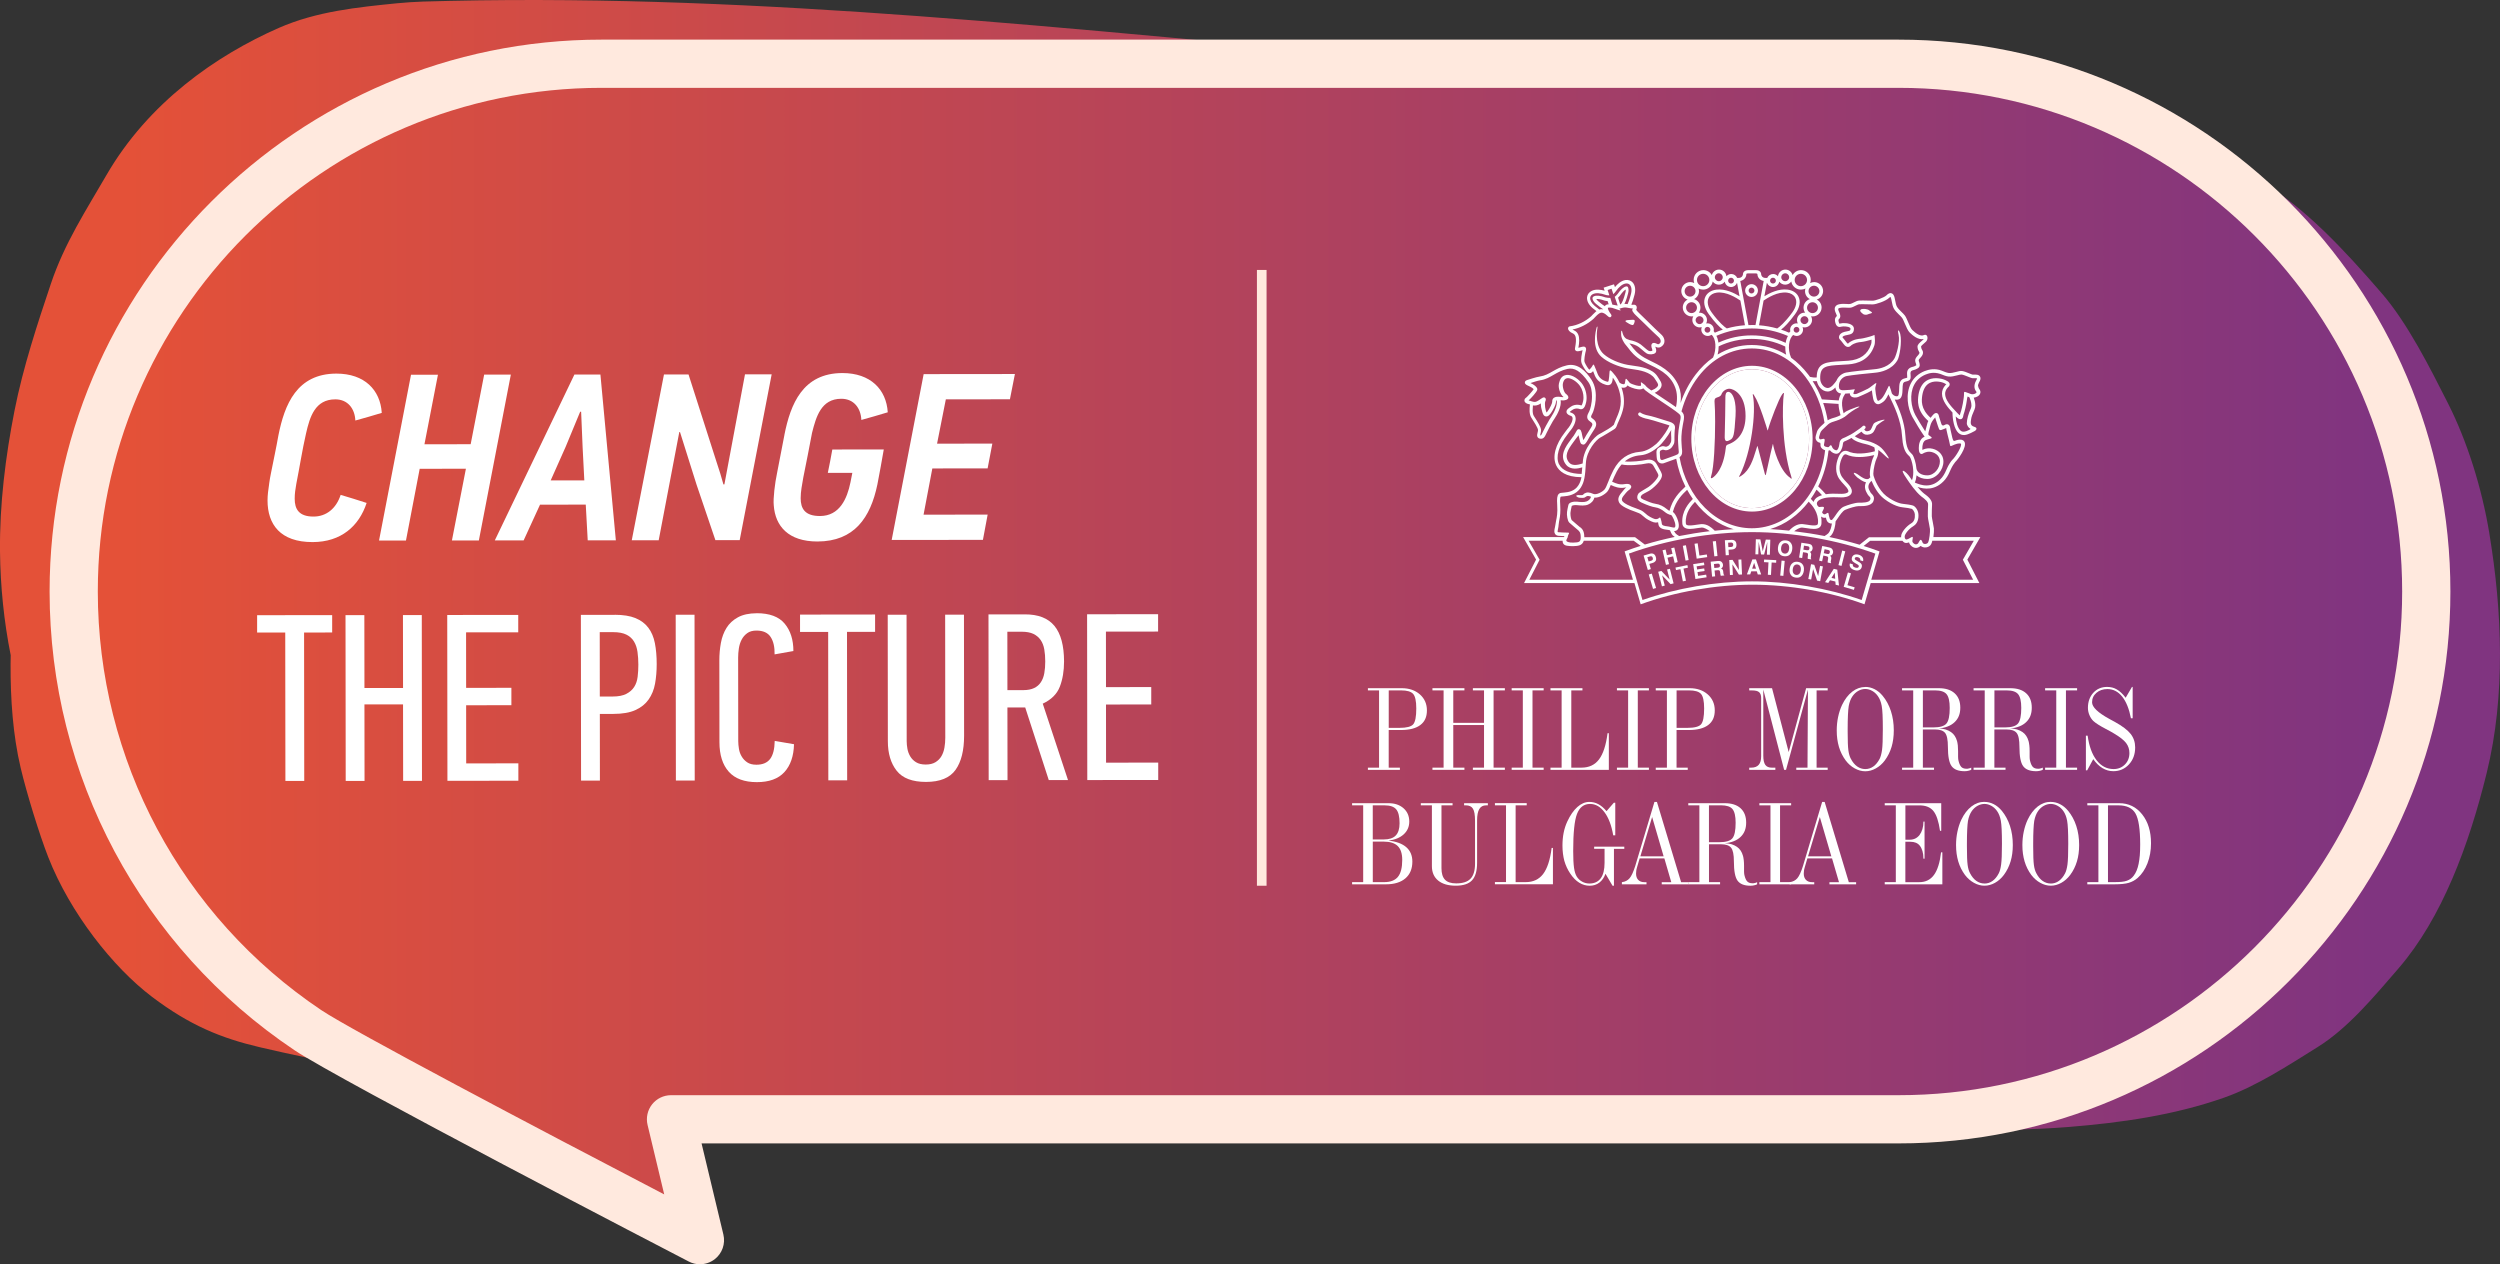 <?xml version="1.0" encoding="UTF-8"?>
<svg id="Layer_1" xmlns="http://www.w3.org/2000/svg" xmlns:xlink="http://www.w3.org/1999/xlink" viewBox="0 0 777.83 393.36">
  <rect x="0" y="0" width="777.83" height="393.36" fill="#333333" stroke="none"/>
  <defs>
    <style>
      .cls-1 {
        fill: #ffe9de;
      }

      .cls-2 {
        fill: url(#linear-gradient);
      }

      .cls-3 {
        fill: #fff;
      }
    </style>
    <linearGradient id="linear-gradient" x1="0" y1="189.84" x2="777.83" y2="189.84" gradientUnits="userSpaceOnUse">
      <stop offset=".05" stop-color="#e45138"/>
      <stop offset=".95" stop-color="#803480"/>
    </linearGradient>
  </defs>
  <path class="cls-2" d="M774.5,165.84c-2.32-13.95-6.83-28.47-12.87-40.38-5.66-11.17-12.56-24.92-20.61-34.23-11.78-13.63-23.61-26.36-37.65-34.91-15.66-9.53-30.98-18.54-47.65-23.7-53.15-16.45-107.32-12.25-161.25-9.91-.77.03-1.54.07-2.31.1-56.8-4.04-113.55-10.05-170.31-14.9C273.58,3.79,225.25.52,176.89.06c-12.36-.12-24.73-.06-37.09.22-5.39.12-10.79.19-16.16.73-12.26,1.23-25.12,2.5-36.93,7.69-19.46,8.56-40.55,23.23-53.61,45.81-6.26,10.83-13.05,21.17-17.27,33.78-4.08,12.15-8.68,26.04-11.32,39.51C1.72,141.97-.15,156.93,0,171.54c.12,10.96,1.24,21.83,3.33,32.32-.02.92-.04,1.85-.04,2.78-.04,10.84.71,21.97,3.14,32.27,1.85,7.82,5.8,20.69,8.61,27.85,6.76,17.22,20.06,34.17,32.29,43.41,11.62,8.78,21.37,12.82,33.61,15.68,18.46,4.31,37.04,7.72,55.62,10.87,12.08,2.05,57.13,41.64,69.26,42.92,13.84,1.46-5.23-35.49,8.64-34.76,22.58,1.19,45.18,1.63,67.78,1.94,98.22,1.36,196.44,2.61,294.67,3.91,22.22.29,44.6,1.7,66.8-.1,16.16-1.31,32.64-3.61,48.34-9.14,10-3.52,19.98-10.06,29.11-15.76,9.31-5.8,17.49-15.61,25.13-24.48,13.49-15.65,21.87-38.22,27.42-60.84,5.89-24.01,4.82-50.29.78-74.58Z"/>
  <g>
    <path class="cls-3" d="M83.74,150.51c.15-1.19.37-2.3.59-3.41.74-3.78,1.62-7.78,2.28-11.57,1.92-9.71,5.76-19.28,18.07-19.29,8.75,0,13.65,5.1,14.1,12.22-2.74.82-5.48,1.64-8.22,2.38-.15-3.63-2.31-6.59-6.23-6.59-6.3,0-7.93,5.42-9.11,10.61-1.18,5.12-1.99,10.46-3.02,15.64-.29,1.63-.52,3.11-.51,4.67,0,3.19,1.27,5.56,5.86,5.55,3.93,0,7.04-2.45,8.44-6.75,2.67.81,5.41,1.62,8.08,2.51-2.36,7.19-7.92,12.17-16.81,12.18-10.08.01-14.02-5.54-14.02-12.96,0-1.56.22-3.34.51-5.19Z"/>
    <path class="cls-3" d="M127.88,116.59h8.38s-4.2,21.64-4.2,21.64l14.38-.02,4.2-21.65h8.3s-9.95,51.59-9.95,51.59h-8.38s4.35-22.31,4.35-22.31l-14.38.02-4.27,22.32h-8.38s9.95-51.59,9.95-51.59Z"/>
    <path class="cls-3" d="M178.73,116.53h8.08s4.8,51.58,4.8,51.58h-8.75s-.61-11.11-.61-11.11l-14.23.02-5.1,11.12h-8.97s24.77-51.61,24.77-51.61ZM181.8,149.44l-.53-10.3-.46-11.04h-.3l-4.51,10.9-4.66,10.46h10.45Z"/>
    <path class="cls-3" d="M206.59,116.5h7.63s8.63,26.96,8.63,26.96c.89,2.67,1.71,5.26,2.23,7.26h.3l6.41-34.25h8.3s-9.95,51.59-9.95,51.59h-7.56c-2.01-5.77-3.87-11.55-5.88-17.33l-5.13-16.3h-.22l-6.41,33.66h-8.38s10.02-51.59,10.02-51.59Z"/>
    <path class="cls-3" d="M244.04,135.36c1.92-9.71,5.76-19.28,18.07-19.29,8.75,0,13.65,5.1,14.1,12.21-2.74.82-5.48,1.64-8.22,2.38-.15-3.63-2.31-6.59-6.23-6.59-6.3,0-7.85,5.64-9.11,10.61-.88,4.6-1.77,9.27-2.73,13.94-.37,2.15-.81,4.3-.81,6.38,0,3.19,1.27,5.56,6.01,5.55,6.08,0,8.44-5.35,9.48-10.46l.59-2.97h-7.63c.52-2.44.96-4.81,1.4-7.26l16.01-.02c-.66,3.63-1.25,7.27-1.99,10.9-2.14,10.31-7.17,17.72-18.66,17.74-8.97,0-13.12-4.73-13.58-11.25-.23-2.15.36-6.89,1.03-10.08l2.28-11.79Z"/>
    <path class="cls-3" d="M287.38,116.4l28.39-.03-1.55,7.86-19.94.02-2.73,13.79,17.2-.02-1.47,7.71-17.2.02-2.73,14.38,19.94-.02-1.47,7.86-28.39.03,9.95-51.6Z"/>
    <path class="cls-3" d="M94.61,196.8l.05,46.18h-5.86s-.05-46.17-.05-46.17h-8.75s0-5.4,0-5.4l23.35-.03v5.41s-8.74.01-8.74.01Z"/>
    <path class="cls-3" d="M125.43,242.95l-.03-23.79h-12.01s.03,23.81.03,23.81h-5.86s-.06-51.58-.06-51.58h5.86s.03,22.67.03,22.67h12.01s-.03-22.69-.03-22.69h5.86s.06,51.58.06,51.58h-5.86Z"/>
    <path class="cls-3" d="M139.21,242.93l-.06-51.59,22.09-.02v5.41s-16.23.02-16.23.02l.02,17.27,14.08-.02v5.41s-14.08.02-14.08.02l.02,18.09,16.23-.02v5.41s-22.08.03-22.08.03Z"/>
    <path class="cls-3" d="M191.26,191.28c2.62,0,4.77.34,6.45,1.03,1.68.69,3.02,1.69,4.01,3,.99,1.31,1.67,2.92,2.04,4.82.37,1.9.56,4.07.56,6.49,0,2.17-.17,4.2-.51,6.08-.34,1.88-1.01,3.52-2,4.93-.99,1.41-2.36,2.51-4.11,3.3-1.75.79-4.04,1.19-6.85,1.19h-4.22s.02,20.76.02,20.76h-5.86s-.06-51.58-.06-51.58h10.53ZM186.62,216.71h4c1.78,0,3.2-.28,4.26-.83,1.06-.55,1.88-1.27,2.44-2.16.57-.89.92-1.94,1.07-3.13.15-1.19.22-2.46.22-3.8,0-1.39-.09-2.7-.26-3.94-.17-1.24-.53-2.32-1.08-3.23-.54-.92-1.34-1.64-2.37-2.16-1.04-.52-2.42-.78-4.15-.78h-4.15s.02,20.02.02,20.02Z"/>
    <path class="cls-3" d="M210.29,242.85l-.06-51.59h5.86s.06,51.58.06,51.58h-5.86Z"/>
    <path class="cls-3" d="M235.43,190.79c4,0,6.91,1.08,8.71,3.25,1.81,2.17,2.71,5.01,2.71,8.52l-5.85,1.04c.05-2.27-.36-4.08-1.23-5.41-.87-1.33-2.34-2-4.41-2-1.19,0-2.15.27-2.89.82-.74.54-1.32,1.22-1.74,2.04-.42.82-.7,1.72-.85,2.71-.15.99-.22,1.93-.22,2.82l.03,26.02c0,.74.08,1.54.22,2.41s.43,1.66.86,2.37c.42.72.99,1.32,1.71,1.81.72.49,1.67.74,2.86.74,1.93,0,3.35-.6,4.26-1.78.91-1.19,1.39-3.06,1.44-5.63l6,1.03c-.09,3.71-1.09,6.6-2.99,8.68-1.9,2.08-4.75,3.12-8.56,3.12-3.9,0-6.82-1.08-8.75-3.25-1.93-2.17-2.9-5.23-2.9-9.19l-.03-25.5c0-1.83.16-3.62.48-5.37.32-1.75.9-3.31,1.74-4.67.84-1.36,2.02-2.46,3.55-3.3,1.53-.84,3.48-1.26,5.85-1.27Z"/>
    <path class="cls-3" d="M263.53,196.61l.05,46.18h-5.86s-.05-46.17-.05-46.17h-8.75s0-5.4,0-5.4l23.35-.03v5.41s-8.74,0-8.74,0Z"/>
    <path class="cls-3" d="M299.92,191.24l.04,37.65c0,4.6-.88,8.14-2.66,10.64-1.78,2.5-4.84,3.75-9.19,3.75-4.25,0-7.29-1.15-9.12-3.47-1.83-2.32-2.75-5.38-2.75-9.19l-.04-39.36h5.86s.04,39.36.04,39.36c0,.74.08,1.53.23,2.37.15.84.45,1.63.89,2.37.45.74,1.05,1.34,1.82,1.81.77.47,1.77.7,3,.7,1.23,0,2.25-.25,3.04-.74.79-.5,1.41-1.12,1.85-1.89.44-.77.75-1.64.92-2.63.17-.99.26-2,.26-3.04l-.04-38.33h5.86Z"/>
    <path class="cls-3" d="M326.31,242.72l-7.33-22.6h-5.54s.03,22.61.03,22.61h-5.86s-.06-51.58-.06-51.58h11.3c4.19-.02,7.27,1.19,9.24,3.61,1.97,2.42,2.96,6.1,2.97,11.04,0,2.96-.44,5.58-1.32,7.86-.88,2.27-2.65,4.03-5.31,5.27l7.86,23.78h-5.98ZM325.21,205.81c0-1.38-.1-2.64-.3-3.78-.2-1.14-.58-2.11-1.15-2.93-.57-.81-1.32-1.44-2.26-1.89-.94-.44-2.15-.66-3.63-.66h-4.45s.02,18.17.02,18.17h4.97c1.33,0,2.45-.22,3.33-.64.89-.42,1.59-1.03,2.11-1.82.52-.79.88-1.73,1.07-2.82.2-1.09.29-2.3.29-3.63Z"/>
    <path class="cls-3" d="M338.29,242.71l-.06-51.59,22.09-.03v5.41s-16.23.02-16.23.02l.02,17.27,14.08-.02v5.41s-14.08.02-14.08.02l.02,18.09,16.23-.02v5.41s-22.08.02-22.08.02Z"/>
  </g>
  <g>
    <path class="cls-3" d="M432.08,238.84h3.47v.68h-9.95v-.68h3.47v-24.04h-3.47v-.68h10.55c2.29,0,4.16.65,5.62,1.93,1.46,1.29,2.19,2.95,2.19,4.98s-.68,3.52-2.05,4.55c-1.36,1.03-3.37,1.55-6.02,1.55h-3.82v11.7ZM432.08,226.46h3.36c2.19,0,3.61-.37,4.25-1.1.64-.73.96-2.37.96-4.93,0-2.32-.33-3.84-1-4.56s-1.91-1.07-3.72-1.07h-3.85v11.66Z"/>
    <polygon class="cls-3" points="461.73 224.9 461.73 214.8 458.26 214.8 458.26 214.12 468.21 214.12 468.21 214.8 464.7 214.8 464.7 238.84 468.21 238.84 468.21 239.52 458.26 239.52 458.26 238.84 461.73 238.84 461.73 225.58 452.16 225.58 452.16 238.84 455.63 238.84 455.63 239.52 445.68 239.52 445.68 238.84 449.15 238.84 449.15 214.8 445.68 214.8 445.68 214.12 455.63 214.12 455.63 214.8 452.16 214.8 452.16 224.9 461.73 224.9"/>
    <polygon class="cls-3" points="476.81 238.84 480.28 238.84 480.28 239.52 470.33 239.52 470.33 238.84 473.8 238.84 473.8 214.8 470.33 214.8 470.33 214.12 480.28 214.12 480.28 214.8 476.81 214.8 476.81 238.84"/>
    <path class="cls-3" d="M492.35,214.12v.68h-3.47v24.04h3.14c2.36,0,4.19-.85,5.48-2.56,1.3-1.71,2.18-4.43,2.66-8.15h.4v11.39h-18.16v-.68h3.47v-24.04h-3.47v-.68h9.95Z"/>
    <polygon class="cls-3" points="509.57 238.84 513.03 238.84 513.03 239.52 503.08 239.52 503.08 238.84 506.56 238.84 506.56 214.8 503.08 214.8 503.08 214.12 513.03 214.12 513.03 214.8 509.57 214.8 509.57 238.84"/>
    <path class="cls-3" d="M521.64,238.84h3.47v.68h-9.95v-.68h3.47v-24.04h-3.47v-.68h10.55c2.29,0,4.17.65,5.62,1.93,1.46,1.29,2.19,2.95,2.19,4.98s-.68,3.52-2.05,4.55c-1.36,1.03-3.38,1.55-6.02,1.55h-3.82v11.7ZM521.64,226.46h3.36c2.2,0,3.61-.37,4.25-1.1.64-.73.96-2.37.96-4.93,0-2.32-.33-3.84-1-4.56-.67-.72-1.91-1.07-3.72-1.07h-3.85v11.66Z"/>
    <path class="cls-3" d="M555.1,239.52l-6.48-24.98v20.55c0,1.34.21,2.3.62,2.88.41.58,1.08.87,2,.87h1.13v.68h-8.13v-.68h.61c1.05,0,1.82-.29,2.33-.87.51-.58.77-1.46.77-2.63v-18.18c0-.83-.21-1.43-.64-1.81-.43-.36-1.15-.54-2.16-.54h-.91v-.68h7.1l5.18,19.86,5.42-19.86h6.71v.68h-3.45v24.04h3.45v.68h-9.77v-.68h3.49l.14-24.3-6.82,24.98h-.58Z"/>
    <path class="cls-3" d="M580.36,213.72c1,0,1.96.24,2.89.71.92.47,1.76,1.16,2.5,2.05,1.13,1.36,1.99,2.95,2.58,4.78.59,1.83.89,3.82.89,5.97,0,1.9-.23,3.61-.69,5.15-.46,1.53-1.16,2.94-2.1,4.22-.78,1.05-1.71,1.87-2.79,2.47-1.07.6-2.17.9-3.29.9s-2.2-.3-3.28-.89c-1.08-.59-2.02-1.42-2.82-2.48-.93-1.26-1.63-2.66-2.09-4.2-.23-.8-.41-1.62-.52-2.45-.12-.83-.17-1.74-.17-2.71,0-1.42.14-2.8.42-4.14.28-1.34.69-2.59,1.22-3.74.86-1.8,1.92-3.19,3.18-4.16,1.26-.97,2.62-1.46,4.08-1.46M580.36,239.28c.92,0,1.75-.27,2.51-.81.75-.54,1.4-1.33,1.95-2.38.33-.65.58-1.58.75-2.79.16-1.21.24-3.36.24-6.46,0-3.58-.11-5.99-.35-7.23-.23-1.24-.63-2.25-1.19-3.03-.49-.7-1.08-1.24-1.78-1.63-.7-.39-1.42-.59-2.14-.59s-1.47.19-2.17.59c-.7.39-1.29.93-1.78,1.63-.56.8-.96,1.83-1.2,3.09-.1.63-.19,1.54-.24,2.73-.06,1.19-.09,2.67-.09,4.44v.82c0,2.78.07,4.71.22,5.79.15,1.08.4,1.96.77,2.64.54,1.03,1.19,1.82,1.96,2.37.77.55,1.62.82,2.53.82"/>
    <path class="cls-3" d="M591.79,239.52v-.68h3.47v-24.04h-3.47v-.68h11.44c2.13,0,3.77.53,4.93,1.59,1.17,1.06,1.75,2.55,1.75,4.48s-.58,3.37-1.75,4.48c-1.16,1.12-2.82,1.78-4.97,1.99.78,0,1.49.1,2.13.3.64.2,1.21.47,1.71.82.9.62,1.52,1.56,1.87,2.81.05.2.1.37.12.53.02.15.07.42.12.8.05.52.08,1.12.08,1.78v1.77c0,.24.02.45.03.62.03.17.05.31.06.41.02.1.04.21.08.34.21.84.5,1.45.87,1.82.37.35.89.52,1.56.52h.33c.16-.04.29-.07.38-.08.1-.01.19-.04.3-.07.1-.03.26-.1.49-.19v.67c-.3.14-.63.25-.98.32-.18.04-.37.06-.54.09-.17.02-.36.03-.57.03-1.92,0-3.26-.53-4.03-1.58-.77-1.05-1.15-3.05-1.15-5.98,0-2.19-.29-3.64-.88-4.36-.59-.72-1.63-1.07-3.13-1.07h-3.78v11.88h3.47v.68h-9.95ZM602.05,214.8h-3.78v11.52h3.3c2.02,0,3.37-.41,4.04-1.22.68-.81,1.01-2.43,1.01-4.84,0-2.07-.33-3.5-.98-4.28-.66-.79-1.85-1.18-3.59-1.18"/>
    <path class="cls-3" d="M614.04,239.52v-.68h3.47v-24.04h-3.47v-.68h11.44c2.13,0,3.77.53,4.93,1.59,1.17,1.06,1.74,2.55,1.74,4.48s-.58,3.37-1.74,4.48c-1.16,1.12-2.82,1.78-4.97,1.99.78,0,1.49.1,2.13.3.64.2,1.21.47,1.71.82.9.62,1.52,1.56,1.87,2.81.06.2.1.37.12.53.02.15.07.42.12.8.06.52.09,1.12.09,1.78v1.77c0,.24.01.45.03.62.03.17.04.31.06.41.02.1.04.21.08.34.21.84.5,1.45.87,1.82.37.35.89.52,1.56.52h.33c.16-.04.29-.07.38-.08.09-.01.19-.04.3-.07.11-.03.26-.1.49-.19v.67c-.3.14-.63.25-.98.32-.18.04-.37.06-.54.09-.17.02-.36.03-.57.03-1.92,0-3.26-.53-4.03-1.58-.77-1.05-1.15-3.05-1.15-5.98,0-2.19-.29-3.64-.88-4.36-.59-.72-1.64-1.07-3.14-1.07h-3.78v11.88h3.47v.68h-9.95ZM624.31,214.8h-3.78v11.52h3.3c2.02,0,3.37-.41,4.04-1.22.68-.81,1.01-2.43,1.01-4.84,0-2.07-.33-3.5-.98-4.28-.66-.79-1.85-1.18-3.59-1.18"/>
    <polygon class="cls-3" points="642.78 238.84 646.25 238.84 646.25 239.52 636.3 239.52 636.3 238.84 639.77 238.84 639.77 214.8 636.3 214.8 636.3 214.12 646.25 214.12 646.25 214.8 642.78 214.8 642.78 238.84"/>
    <path class="cls-3" d="M648.99,239.69v-10.81h.54c.45,3.3,1.39,5.86,2.81,7.68,1.42,1.82,3.18,2.72,5.27,2.72,1.4,0,2.57-.47,3.51-1.41.94-.94,1.41-2.13,1.41-3.56,0-1.18-.34-2.21-1.02-3.12-.68-.9-1.94-1.9-3.79-2.99-.56-.35-1.39-.81-2.49-1.38-1.91-1-3.22-1.84-3.94-2.51-.51-.51-.92-1.13-1.22-1.86-.3-.73-.45-1.47-.45-2.22,0-1.89.56-3.45,1.67-4.68,1.12-1.22,2.55-1.83,4.29-1.83,1.14,0,2.16.26,3.05.79.9.52,1.82,1.38,2.73,2.58l1.97-3.37h.21v9.75h-.54c-.56-2.92-1.47-5.16-2.72-6.73-1.26-1.56-2.79-2.35-4.6-2.35-1.37,0-2.51.39-3.41,1.17-.91.78-1.36,1.76-1.36,2.95,0,1.49,1.82,3.23,5.45,5.21l1.64.89c2.35,1.3,3.99,2.55,4.92,3.74.93,1.19,1.4,2.59,1.4,4.2,0,2.13-.65,3.89-1.94,5.29-1.3,1.4-2.92,2.1-4.87,2.1-1.19,0-2.31-.32-3.36-.95-1.05-.63-2.01-1.57-2.87-2.8l-1.88,3.48h-.4Z"/>
    <path class="cls-3" d="M420.68,275.14v-.68h3.45v-23.89h-3.45v-.67h11.34c1.92,0,3.47.52,4.66,1.57,1.19,1.05,1.79,2.44,1.79,4.15,0,1.58-.57,2.9-1.72,3.96-1.14,1.05-2.73,1.71-4.77,1.96,2.45.27,4.31.95,5.56,2.05,1.26,1.1,1.89,2.59,1.89,4.47,0,2.24-.72,3.98-2.16,5.22-1.44,1.24-3.46,1.86-6.08,1.86h-10.52ZM427.11,250.57v10.61h3.45c1.66,0,2.9-.4,3.69-1.22.8-.81,1.2-2.09,1.2-3.82,0-2.06-.35-3.5-1.05-4.33-.7-.83-1.9-1.24-3.6-1.24h-3.69ZM427.11,274.46h3.52c1.97,0,3.4-.54,4.3-1.64.9-1.09,1.35-2.85,1.35-5.28,0-1.95-.47-3.39-1.4-4.31-.94-.92-2.4-1.38-4.38-1.38h-3.38v12.61Z"/>
    <path class="cls-3" d="M462.91,250.57h-.57c-.92,0-1.62.38-2.08,1.14-.46.76-.69,1.95-.69,3.58v13.17c0,2.5-.52,4.31-1.57,5.43-1.04,1.12-2.74,1.68-5.07,1.68s-4.17-.53-5.47-1.6c-1.3-1.07-1.95-2.56-1.95-4.49v-18.92h-3.45v-.67h9.88v.67h-3.45v19.56c0,1.62.36,2.81,1.09,3.58.73.77,1.89,1.15,3.49,1.15,2.03,0,3.52-.48,4.46-1.46.94-.97,1.4-2.54,1.4-4.7v-13.31c0-1.85-.22-3.11-.66-3.78-.41-.69-1.16-1.04-2.22-1.04h-.52v-.67h7.39v.67Z"/>
    <path class="cls-3" d="M475.01,249.9v.67h-3.45v23.89h3.12c2.35,0,4.16-.85,5.45-2.55,1.29-1.7,2.17-4.4,2.64-8.1h.4v11.32h-18.05v-.68h3.45v-23.89h-3.45v-.67h9.88Z"/>
    <path class="cls-3" d="M495.99,264.1v-.68h9.38v.68h-3.22v11.48h-.44l-2.2-3.73c-.41,1.19-1.05,2.11-1.9,2.76-.85.65-1.85.97-3.01.97s-2.23-.31-3.25-.94c-1.02-.62-1.96-1.58-2.82-2.88-.8-1.19-1.41-2.5-1.82-3.93-.18-.69-.33-1.45-.43-2.25-.1-.81-.15-1.63-.15-2.46,0-1.45.12-2.79.37-4.03.25-1.25.63-2.42,1.15-3.53.9-1.93,1.94-3.42,3.12-4.48,1.18-1.05,2.42-1.58,3.73-1.58.99,0,1.93.23,2.81.71.88.47,1.72,1.2,2.53,2.17l2.27-2.62h.45v10.14h-.64c-.52-3.05-1.42-5.44-2.7-7.17-1.28-1.73-2.77-2.6-4.5-2.6-1.92,0-3.27,1.04-4.07,3.12-.39,1.03-.69,2.49-.88,4.39-.2,1.9-.3,4.28-.3,7.12,0,2.31.09,4.06.26,5.25.17,1.19.46,2.1.87,2.75.41.65.96,1.17,1.65,1.55.69.38,1.44.58,2.24.58,1.56,0,2.74-.54,3.54-1.62.8-1.08,1.2-2.69,1.2-4.82v-4.37h-3.24Z"/>
    <path class="cls-3" d="M509.31,269.96c-.07.22-.11.37-.13.45-.02.08-.05.24-.08.47l-.07.92c0,.85.23,1.5.68,1.97.46.47,1.08.7,1.86.7h.71v.68h-7.66v-.68c1.01-.12,1.8-.53,2.39-1.21.59-.68,1.18-1.96,1.77-3.83l5.97-19.92h.78l7.52,24.96h2.27v.68h-8.3v-.68h2.97s-2.15-7.39-2.15-7.39h-7.69l-.85,2.88ZM510.37,266.44h7.24l-3.58-12.24-3.66,12.24Z"/>
    <path class="cls-3" d="M525.28,275.14v-.68h3.45v-23.89h-3.45v-.67h11.37c2.11,0,3.75.52,4.91,1.58,1.15,1.05,1.73,2.54,1.73,4.46s-.58,3.35-1.73,4.45c-1.16,1.11-2.8,1.77-4.94,1.98.77,0,1.48.1,2.12.3.63.2,1.2.47,1.7.82.89.61,1.51,1.54,1.86,2.79.06.19.1.37.12.52.02.15.06.42.12.8.06.52.09,1.11.09,1.77v1.76c0,.24.01.44.03.61.02.17.04.31.06.41.02.1.04.21.08.34.21.83.5,1.44.87,1.8.37.34.88.52,1.55.52h.33c.16-.04.29-.06.38-.07.09-.01.19-.04.29-.07.1-.03.27-.1.48-.19v.66c-.3.15-.62.25-.97.32-.18.04-.36.06-.54.09-.17.02-.36.03-.57.03-1.91,0-3.24-.52-4.01-1.57-.76-1.05-1.14-3.03-1.14-5.94,0-2.17-.29-3.61-.88-4.32-.58-.71-1.62-1.07-3.11-1.07h-3.76v11.79h3.45v.68h-9.88ZM535.47,250.57h-3.76v11.46h3.28c2.01,0,3.35-.4,4.02-1.22.67-.81,1-2.41,1-4.82,0-2.06-.33-3.47-.98-4.26-.65-.78-1.84-1.17-3.56-1.17"/>
    <polygon class="cls-3" points="553.83 274.46 557.28 274.46 557.28 275.14 547.4 275.14 547.4 274.46 550.85 274.46 550.85 250.57 547.4 250.57 547.4 249.9 557.28 249.9 557.28 250.57 553.83 250.57 553.83 274.46"/>
    <path class="cls-3" d="M561.49,269.96c-.07.22-.12.37-.13.45-.02.08-.04.24-.08.47l-.07.92c0,.85.23,1.5.69,1.97.46.47,1.08.7,1.86.7h.71v.68h-7.66v-.68c1.01-.12,1.8-.53,2.39-1.21.59-.68,1.18-1.96,1.77-3.83l5.96-19.92h.78l7.52,24.96h2.27v.68h-8.3v-.68h2.97s-2.16-7.39-2.16-7.39h-7.68l-.85,2.88ZM562.55,266.44h7.24l-3.58-12.24-3.67,12.24Z"/>
    <path class="cls-3" d="M586.4,275.14v-.68h3.45v-23.89h-3.45v-.67h17.58v8.58h-.38c-.42-2.92-1.1-4.97-2.05-6.14-.95-1.18-2.39-1.76-4.32-1.76h-4.4v10.68h1.35c1.27,0,2.29-.49,3.05-1.47.38-.51.68-1.11.89-1.8.21-.69.32-1.48.32-2.36h.35v11.53h-.35c0-.9-.1-1.69-.3-2.36-.2-.67-.47-1.23-.83-1.68-.63-.81-1.61-1.22-2.93-1.22h-1.56v12.57h4.34c1.95,0,3.48-.75,4.57-2.26,1.1-1.51,1.83-3.85,2.2-7.03h.4v9.97h-17.94Z"/>
    <path class="cls-3" d="M617.44,249.5c.99,0,1.95.23,2.87.7.92.47,1.75,1.14,2.49,2.03,1.12,1.36,1.98,2.94,2.57,4.75.59,1.81.88,3.79.88,5.93,0,1.88-.23,3.59-.69,5.11-.46,1.53-1.15,2.93-2.09,4.2-.78,1.04-1.7,1.86-2.77,2.46-1.07.59-2.16.89-3.27.89s-2.18-.29-3.26-.89c-1.07-.59-2.01-1.41-2.81-2.46-.92-1.25-1.62-2.64-2.08-4.18-.23-.8-.41-1.61-.52-2.44-.11-.83-.17-1.72-.17-2.7,0-1.41.14-2.78.42-4.12.28-1.34.68-2.58,1.21-3.72.85-1.79,1.91-3.17,3.15-4.14,1.25-.96,2.6-1.44,4.06-1.44M617.44,274.9c.91,0,1.74-.27,2.5-.81.75-.54,1.4-1.33,1.94-2.37.33-.64.58-1.57.74-2.77.16-1.2.25-3.34.25-6.42,0-3.56-.12-5.96-.35-7.19-.23-1.23-.62-2.23-1.18-3.01-.49-.69-1.08-1.23-1.78-1.62-.7-.39-1.41-.58-2.12-.58s-1.46.19-2.16.58c-.7.39-1.29.93-1.78,1.62-.56.8-.95,1.82-1.2,3.07-.1.62-.19,1.53-.24,2.71-.06,1.19-.09,2.66-.09,4.42v.81c0,2.77.07,4.68.22,5.76.14,1.08.4,1.95.77,2.62.53,1.03,1.18,1.82,1.95,2.36.77.54,1.61.81,2.52.81"/>
    <path class="cls-3" d="M638.07,249.5c.99,0,1.95.23,2.87.7.92.47,1.75,1.14,2.49,2.03,1.12,1.36,1.98,2.94,2.57,4.75.59,1.81.89,3.79.89,5.93,0,1.88-.23,3.59-.69,5.11-.46,1.53-1.15,2.93-2.09,4.2-.78,1.04-1.7,1.86-2.77,2.46-1.07.59-2.16.89-3.27.89s-2.18-.29-3.26-.89c-1.07-.59-2.01-1.41-2.81-2.46-.92-1.25-1.62-2.64-2.08-4.18-.23-.8-.41-1.61-.52-2.44-.12-.83-.17-1.72-.17-2.7,0-1.41.14-2.78.42-4.12.28-1.34.68-2.58,1.21-3.72.85-1.79,1.91-3.17,3.15-4.14,1.25-.96,2.6-1.44,4.06-1.44M638.07,274.9c.91,0,1.75-.27,2.5-.81.75-.54,1.4-1.33,1.94-2.37.34-.64.58-1.57.75-2.77.16-1.2.24-3.34.24-6.42,0-3.56-.12-5.96-.35-7.19-.23-1.23-.63-2.23-1.18-3.01-.48-.69-1.08-1.23-1.78-1.62-.7-.39-1.41-.58-2.13-.58s-1.46.19-2.16.58c-.7.39-1.29.93-1.78,1.62-.56.8-.95,1.82-1.2,3.07-.1.62-.18,1.53-.24,2.71-.06,1.19-.09,2.66-.09,4.42v.81c0,2.77.07,4.68.22,5.76.14,1.08.4,1.95.77,2.62.53,1.03,1.18,1.82,1.95,2.36.77.54,1.61.81,2.52.81"/>
    <path class="cls-3" d="M649.43,275.14v-.68h3.45v-23.89h-3.45v-.67h9.92c2.92,0,5.3,1.16,7.14,3.47,1.84,2.32,2.76,5.31,2.76,8.99,0,2.27-.37,4.34-1.1,6.24-.73,1.89-1.76,3.41-3.08,4.58-.8.69-1.71,1.19-2.75,1.5-1.03.3-2.49.46-4.36.46h-8.53ZM659.14,250.57h-3.28v23.89h1.99c.89,0,1.65-.03,2.29-.1.63-.07,1.17-.18,1.61-.34.88-.31,1.59-.84,2.13-1.58.69-.9,1.2-2.12,1.51-3.66.16-.79.28-1.66.37-2.63.08-.97.12-2.09.12-3.37,0-4.78-.49-8.01-1.47-9.69-.98-1.67-2.74-2.52-5.27-2.52"/>
    <path class="cls-3" d="M536.97,137.17c.32.2.81-.02,1.33-.3,1.09-.57,1.31-1.54,1.68-7.4.3-4.78-.83-6.53-1.33-7.06-.3-.33-.64-.5-.95-.5h0c-.81.06-.88.97-.88,1.81,0,1.03-.1,9.72-.2,11.75-.05.98.06,1.51.36,1.69"/>
    <polygon class="cls-3" points="515.26 182.95 514.31 183.23 512.98 178.74 513.92 178.47 515.26 182.95"/>
    <polygon class="cls-3" points="515.92 177.89 516.91 177.64 519.48 180.33 518.68 177.19 519.56 176.97 520.71 181.5 519.77 181.74 517.14 179 517.96 182.2 517.08 182.43 515.92 177.89"/>
    <polygon class="cls-3" points="525.01 175.83 525.16 176.63 523.79 176.9 524.55 180.69 523.59 180.88 522.83 177.09 521.46 177.37 521.3 176.58 525.01 175.83"/>
    <polygon class="cls-3" points="530.28 175.84 527.88 176.2 528.02 177.18 530.23 176.85 530.35 177.65 528.15 177.98 528.33 179.17 530.85 178.79 530.97 179.62 527.5 180.15 526.8 175.52 530.15 175.01 530.28 175.84"/>
    <path class="cls-3" d="M535.2,174.58c.18.05.33.15.47.28.1.11.2.23.27.36.07.15.12.31.14.49.02.22-.01.45-.11.67-.09.23-.26.39-.51.51.22.07.39.17.49.32.11.15.18.39.21.72l.03.31c.02.21.04.36.07.43.04.11.11.2.2.25v.12s-1.06.11-1.06.11c-.03-.1-.07-.18-.08-.25-.04-.13-.06-.25-.08-.39l-.05-.44c-.03-.29-.11-.48-.21-.57-.11-.09-.3-.13-.58-.09l-.94.09.18,1.82-.95.1-.45-4.66,2.22-.22c.32-.03.57,0,.74.05M533.26,175.47l.12,1.25,1.05-.1c.2-.02.36-.06.46-.12.17-.1.25-.29.23-.55-.03-.28-.13-.47-.33-.54-.1-.05-.26-.06-.45-.04l-1.07.11Z"/>
    <polygon class="cls-3" points="538.03 174.24 539.05 174.19 541.03 177.35 540.88 174.11 541.79 174.07 542 178.74 541.03 178.79 539 175.57 539.15 178.87 538.24 178.91 538.03 174.24"/>
    <path class="cls-3" d="M545.22,174.04h1.11s1.63,4.7,1.63,4.7h-1.06s-.3-.97-.3-.97h-1.73s-.32.94-.32.94h-1.03s1.7-4.67,1.7-4.67ZM545.15,176.94h1.2s-.58-1.83-.58-1.83l-.62,1.83Z"/>
    <polygon class="cls-3" points="552.65 174.28 552.61 175.09 551.21 175.01 551.01 178.88 550.03 178.83 550.23 174.97 548.83 174.9 548.87 174.09 552.65 174.28"/>
    <rect class="cls-3" x="552.2" y="176.29" width="4.68" height=".98" transform="translate(329.02 713.35) rotate(-84.88)"/>
    <path class="cls-3" d="M560.31,179.37c-.4.31-.93.43-1.59.34-.66-.08-1.14-.33-1.45-.73-.41-.5-.56-1.17-.46-2,.11-.85.43-1.45.95-1.82.39-.32.93-.44,1.58-.36.66.09,1.14.34,1.45.74.4.48.56,1.15.45,2-.11.82-.42,1.44-.94,1.82M559.79,178.57c.26-.25.43-.64.49-1.16.07-.51,0-.93-.18-1.24-.19-.31-.48-.48-.85-.54-.38-.05-.7.05-.97.3-.26.25-.42.64-.49,1.16-.07.52,0,.93.19,1.24.19.31.47.5.85.54.38.05.7-.06.96-.31"/>
    <polygon class="cls-3" points="563.47 175.54 564.48 175.73 565.69 179.25 566.28 176.06 567.17 176.23 566.32 180.83 565.36 180.65 564.12 177.07 563.51 180.31 562.62 180.15 563.47 175.54"/>
    <path class="cls-3" d="M570.56,176.98l1.08.26.52,4.94-1.04-.25-.08-1-1.68-.4-.52.85-1.01-.25,2.72-4.15ZM569.83,179.8l1.16.28-.14-1.92-1.02,1.64Z"/>
    <polygon class="cls-3" points="574.95 178.1 575.89 178.38 574.8 182.07 577.04 182.73 576.81 183.53 573.63 182.59 574.95 178.1"/>
    <path class="cls-3" d="M515.1,174.53c-.2.29-.54.52-1.02.65l-.92.27.47,1.61-.94.28-1.32-4.49,1.93-.56c.44-.13.83-.12,1.16.04.33.16.56.47.71.96.16.53.14.94-.06,1.24M513.9,173.12c-.15-.07-.33-.07-.53,0l-.83.25.39,1.32.83-.24c.21-.06.36-.17.45-.31.08-.14.09-.33.02-.56-.07-.23-.17-.38-.32-.45"/>
    <polygon class="cls-3" points="518.33 175.75 517.27 171.2 518.22 170.98 518.63 172.72 520.37 172.31 519.97 170.57 520.93 170.35 521.99 174.9 521.03 175.13 520.56 173.1 518.81 173.51 519.29 175.53 518.33 175.75"/>
    <polygon class="cls-3" points="525.39 174.25 524.43 174.42 523.58 169.82 524.54 169.64 525.39 174.25"/>
    <polygon class="cls-3" points="527.22 169.18 528.2 169.04 528.74 172.85 531.05 172.51 531.17 173.34 527.89 173.82 527.22 169.18"/>
    <polygon class="cls-3" points="534.36 173 533.38 173.1 532.9 168.44 533.88 168.35 534.36 173"/>
    <path class="cls-3" d="M539.91,170.57c-.26.25-.64.38-1.14.41l-.96.06.1,1.67-.98.06-.27-4.68,2-.11c.46-.03.84.07,1.12.29.29.23.45.59.48,1.1.03.55-.08.95-.34,1.19M539.05,168.93c-.13-.1-.3-.14-.52-.13l-.86.05.08,1.38.86-.05c.22-.01.38-.08.5-.2.12-.12.17-.3.15-.54,0-.24-.08-.41-.21-.51"/>
    <path class="cls-3" d="M549.4,167.88l1.4.04-.14,4.68-.91-.03.09-3.17c0-.09,0-.21.02-.38,0-.16.01-.29.01-.38l-1,3.9-.94-.03-.76-3.95c0,.09-.01.22-.01.38,0,.17,0,.3,0,.38l-.09,3.16-.91-.02.14-4.68,1.41.04.74,3.71.95-3.66Z"/>
    <path class="cls-3" d="M556.75,172.66c-.38.33-.91.46-1.57.41-.67-.06-1.16-.29-1.47-.69-.43-.49-.61-1.15-.53-1.98.08-.85.37-1.47.88-1.86.38-.33.91-.46,1.57-.41.67.06,1.16.3,1.47.69.43.47.61,1.13.53,1.98-.08.84-.37,1.46-.88,1.86M556.21,171.89c.25-.26.4-.65.45-1.17.05-.51-.03-.93-.23-1.23-.19-.3-.48-.47-.87-.5-.38-.04-.7.08-.95.34-.25.26-.4.65-.45,1.17-.05.52.03.94.23,1.23.2.3.49.47.88.51.38.03.7-.08.95-.35"/>
    <path class="cls-3" d="M563.38,169.39c.16.1.29.23.38.39.08.13.14.28.18.43.03.15.04.32.02.5-.04.22-.13.43-.27.63-.14.2-.35.32-.62.37.2.12.33.26.39.44.07.17.08.42.02.74l-.04.31c-.03.21-.05.36-.04.43,0,.13.05.22.14.29l-.02.12-1.06-.16c-.02-.11-.02-.2-.03-.26,0-.13,0-.27.02-.4l.06-.43c.04-.29.02-.5-.06-.61-.08-.11-.26-.19-.53-.23l-.94-.14-.27,1.82-.95-.15.71-4.62,2.21.33c.31.06.56.13.71.23M561.28,169.77l-.19,1.25,1.04.16c.21.02.37.02.48,0,.2-.06.31-.22.36-.48.04-.28-.02-.48-.18-.61-.1-.07-.24-.12-.44-.15l-1.07-.17Z"/>
    <path class="cls-3" d="M569.81,170.62c.15.11.27.24.36.41.08.14.12.28.15.44.03.15.02.32-.01.5-.05.22-.15.42-.3.6-.15.19-.36.3-.64.33.19.13.32.28.37.46.06.17.05.42-.02.74l-.06.3c-.04.21-.06.36-.06.43,0,.12.04.22.12.29l-.02.12-1.05-.22c-.01-.11-.01-.19-.01-.26,0-.14.02-.27.05-.4l.08-.43c.06-.29.05-.49-.03-.61-.07-.12-.25-.21-.51-.27l-.93-.2-.38,1.79-.94-.2.97-4.57,2.19.46c.31.08.54.17.69.27M567.69,170.88l-.26,1.23,1.02.22c.21.04.36.05.48.02.2-.05.33-.2.38-.46.06-.28.01-.48-.14-.61-.08-.08-.23-.13-.42-.18l-1.05-.22Z"/>
    <polygon class="cls-3" points="572.95 176.08 572 175.83 573.17 171.3 574.12 171.54 572.95 176.08"/>
    <path class="cls-3" d="M576.48,175.56c-.03.21-.02.38.03.51.09.23.33.4.7.52.22.06.4.09.56.09.29-.02.47-.15.55-.41.05-.14.01-.28-.09-.4-.11-.12-.29-.25-.55-.39l-.44-.25c-.43-.25-.72-.46-.87-.64-.24-.3-.3-.67-.17-1.11.12-.41.37-.7.74-.87.38-.17.85-.17,1.42,0,.47.14.84.39,1.11.75.25.36.32.77.19,1.25l-.9-.28c.07-.27,0-.5-.18-.68-.13-.12-.3-.21-.52-.28-.24-.07-.45-.08-.62-.03-.18.05-.29.16-.35.34-.05.16,0,.31.1.43.08.08.25.2.53.36l.72.42c.32.19.54.37.67.56.21.29.24.64.12,1.04-.12.41-.38.71-.78.88-.4.18-.88.18-1.46,0-.58-.17-1-.45-1.26-.82-.25-.37-.3-.79-.17-1.25l.9.27Z"/>
    <path class="cls-3" d="M545.09,159.17h.01c10.41,0,18.86-10.18,18.86-22.68s-8.46-22.68-18.86-22.68h-.01c-10.4,0-18.86,10.18-18.86,22.68s8.46,22.67,18.86,22.68M545.09,114.91c9.8,0,17.78,9.68,17.78,21.59s-7.97,21.58-17.78,21.58-17.78-9.69-17.78-21.58,7.98-21.59,17.78-21.59"/>
    <path class="cls-3" d="M532.82,148.66c-.21.13-.36.17-.45.08-.06-.04-.07-.12-.07-.19,0-.13.06-.28.07-.33.93-2.72,1.26-11.02,1.26-16.98,0-2.58-.06-4.72-.16-5.79-.02-.24-.03-.44-.03-.62,0-.83.26-.96.78-1.16l.05-.02c.51-.16,1.02-.35,1.27-.82.46-1.38,1.79-1.89,2.52-1.89,1.07,0,5.04,1.43,5.04,8.46,0,4.5-1.94,7.66-5.47,8.89l-.11.04c-.48.18-.53.6-.56.97l-.02.11c-.75,6.62-3.34,8.74-4.11,9.24M545.37,123.06c-.06-.29-.05-.4.03-.43.09-.04.17.08.34.36l.08.13c1.66,2.44,4.05,10.55,4.07,10.63.04.14.06.18.08.21.03-.04.07-.15.09-.21.85-3.05,3.39-9.58,4.37-10.97.34-.48.45-.55.54-.51.1.05.07.21.03.46l-.03.15c-.39,2.77-.77,15.66,2.38,25.51.13.38.11.49.04.53-.1.05-.23-.07-.37-.21,0,0-.03-.04-.02-.04-3.48-2.31-5.25-9.64-5.3-10.21-.02-.26-.08-.31-.09-.33,0,0-.03.05-.03.05-.28.94-1.09,4.64-1.62,7.08-.24,1.14-.43,1.97-.47,2.11l-.06.23c-.04.17-.05.24-.13.24-.08,0-.1-.06-.23-.48-.13-.39-.83-3.11-1.39-5.3-.39-1.53-.73-2.85-.79-3.02-.06-.19-.1-.27-.11-.3-.02.03-.05.09-.05.09l-.43,1.36c-.82,2.68-1.85,6.03-4.4,7.75-.62.46-.72.45-.78.4-.08-.08,0-.25.22-.56,3.52-7.09,5.1-19.34,4.05-24.74M545.09,158.08c9.8,0,17.78-9.69,17.78-21.58s-7.97-21.59-17.78-21.59-17.78,9.68-17.78,21.59,7.98,21.58,17.78,21.58"/>
    <path class="cls-3" d="M544.05,90.4c0-.5.41-.91.9-.91s.91.41.91.91-.4.91-.91.91-.9-.41-.9-.91M546.95,90.4c0-1.1-.9-1.99-1.99-1.99s-1.99.89-1.99,1.99.89,1.99,1.99,1.99,1.99-.89,1.99-1.99"/>
    <path class="cls-3" d="M614.81,121.73c.07.09.15.2.15.31,0,.02,0,.03,0,.05-.04.13-.22.32-.63.47-.71.24-1.2.03-1.56-.13l-.07-.03c-.05-.02-.1-.04-.16-.06-2.01-.76-1.27-.58-1.55,1.32-.05.25-.08.52-.12.81-.16,1.32-.67,3.42-.92,4.03l-.16.61s-.01.08-.02.12c-.15-.12-.4-.32-.79-.73l-.38-.41c-1.77-1.84-3.41-3.76-3.41-5.54,0-.68.25-1.34.81-1.97.4-.31.61-.63.61-.98,0-.02,0-.06,0-.07-.04-.63-.68-.94-1.14-1.16l-.21-.11c-.4-.22-3.1-1.18-5.38-.08-1.6.77-2.59,2.33-2.98,4.65v.04c-.23,1.59-.68,4.85,3.06,8.11-.19.38-.33.76-.4,1.17-.03.21-.13.53-.24.89-.11.38-.23.78-.32,1.17-1.09-1.67-2.59-4.2-3.06-5.06-1.33-2.47-1.9-6.49-.4-9.39.74-1.44,1.9-2.5,3.46-3.18.87-.33,2.4-1,4.72-.23.81.33,1.73.71,2.5.8.88.1,1.84-.14,2.69-.36.55-.15,1.12-.29,1.42-.26.47.06,1.31.4,1.99.67.54.22.97.39,1.24.45.18.04.39.03.64.02.23,0,.77-.03.91.06h0c0,.07-.03.3-.33.79h-.01s0,.03,0,.03c-.3.56-.45,1.14-.45,1.69,0,.58.18,1.11.51,1.51M613.22,127.02c-.85,1.86-1.25,3.42-1.28,4.65-.02.64.56,1.5,1.06,1.69.1.06.09.15-.03.22-.07.04-.38.22-.38.22-.35.21-1.08.48-1.57.51-.4.04-.75-.08-1.06-.37-.89-.8-1.36-2.69-1.48-4.38.76.75,1.23.98,1.68.85.52-.16.62-.71.69-1.11l.09-.38c.31-.76.83-2.98,1-4.31.05-.37.13-1.02.23-1.23.03,0,.04,0,.08.02l.07.03c.11.05.24.1.39.15.25.48.67,1.6.67,2.55,0,.32-.05.62-.16.88M600.35,133.33c.12-.4.17-.66.27-1.02.2-.68.52-1.37,1.45-2.4,0-.02.02-.02.03-.04.03.08.08.3.08.3l.12.39c.19.62.46,1.46.61,1.88.57,1.51.36,1.7,2.06.97l.45-.18s.08-.04.1-.06c.03.12.05.29.06.37v.08c.05.39.68,2.86.83,3.46.55,2.11-.03,1.94,1.73,1.24,1.22-.5,1.91-.36,1.96-.26.43.71-1.67,4.11-2.63,4.97-.42.37-1.28,1.77-1.6,2.5l-.06.14c-.32.75-.85,1.99-1.58,2.88-3.17,3.8-6.79,2.29-8.33,1.65l-.13-.05c.3-.72.47-1.49.53-2.26.76.68,1.89,1.13,3.35,1.13,2.86,0,5.01-2.85,5.01-5.4s-2.11-3.94-4.07-4.12c-1.08-.1-1.95.22-2.47.48,0-.09-.02-.28-.02-.52,0-.79.15-2.16,1.11-2.55.14-.06.4-.16.54-.19,1.64-.43,1.58-.44.48-1.24-.07-.05-.11-.06-.17-.11-.02-.02-.03-.03-.04-.05-.03-.04-.05-.13-.05-.23,0-.45.27-1.34.38-1.72M597.79,154.46l.29.22c.62.46,1.91,1.43,1.81,2.33-.08.68-.08,3.65-.08,3.68,0,.34.13,1.04.35,2.15.14.69.27,1.41.31,1.76.08.78-.18,3.44-.59,4.19-.18.32-.53.41-.72.44-.39.06-.7-.06-.79-.16l-.14-.15c-.62-1.73-.88-.8-1.46.16l-.23.16c-.62.39-1.18-.19-1.34-.39-.15-.17-.21-.31-.2-.45,0-.05,0-.1,0-.14h0c.28-1.56.21-1.41-1.02-.72-.07.03-.14.06-.2.11h0c-.14.08-.67.27-.78.19-.29-.23-.39-.37-.39-.93,0-.7,1.26-2.35,2.6-3.14.79-.46,1.69-1.41,1.69-3.32,0-.18-.01-.36-.03-.55-.1-1.2-.97-2.37-1.68-2.61-.59-.2-2.13-.44-3.08-.52-.38-.03-2.43-.3-5.21-2.43-2.35-1.81-3.7-5.28-3.99-6.36-.04-.15-.06-.36-.06-.6,0-1.4.63-3.98,1-4.65.37-.68.56-1.59.56-2.46,0-.1,0-.2,0-.29.68.5,1.36,1.12,1.81,1.55,1.98,1.93,1.63,1.05.6-.38-.47-.67-1.23-1.69-2.15-2.33-.82-.58-2.38-1.38-4.05-1.73-1.63-.34-2.92-.85-3.55-1.38.13-.08.26-.15.36-.21.06-.05.95-.62,1.74-1.2.28.4.74.79,1.22.91.68.17,1.99-.08,2.54-.87.29-.41.49-.92.67-1.32,0,0,.23-.52.24-.55.25-.29,1.84-1.43,2.21-1.6.5-.23.37-.34-.12-.27-.59.09-2.66.66-3.03,1.31l-.32.68c-.15.37-.33.8-.55,1.12-.26.37-1.07.52-1.39.44-.23-.06-.49-.33-.62-.53.17-.15.3-.29.36-.38.15-.26.07-.57-.18-.73-.25-.16-.59-.08-.75.17v-.02c-.17.23-1.47,1.18-2.63,1.93-.8.52-.96.61-2.19,1.21l-.61.3-.3.12c-.52.2-1.3.51-1.42,1.86-.11,1.14-.55,1.97-.89,2.01-.35.03-.84-.24-1.07-.52,0,0-.16-.18-.23-.31-.35-.94-.51-.94-1.08-.23-.18.22-.87,0-1.09-.07-.22-.1-.53-.28-.44-.65.38-1.9.38-2-1.03-1.61-.21.03-.36-.1-.48-.32-.12-.21.06-.75.32-1.57l.02-.08c.21-.65.87-1.24,1.5-1.81.3-.29.71-.64.99-.92.63-.55,1.52-.79,2.62-1.13,1.03-.32,2.53-1.07,3.14-1.68.44-.44,2.31-1.81,3.56-2.38.56-.26.53-.46-.39-.2-1.21.46-3.3,1.16-3.94,1.81-.05.05-.12.11-.2.18-1.08-3.7-.16-5.11.46-6.06l.05-.07s.08,0,.11-.01l.3-.02s.53-.03,1.01-.06c-.01.45.19.73.35.88.61.58,1.76.46,2.22.26.03-.01,3.08-1.3,3.67-1.7.21-.14.43-.26.62-.35.08.67.23,1.83.42,2.68.23.98.69,1.37,1.04,1.51.37.16.8.13,1.17-.1l.13-.06c.42-.25,1.31-.57,2.18-2.41.08-.17.15-.31.21-.43.02.04.03.08.06.14.03.07.15.32.17.36l.19.39c1.24,2.52,3.53,7.19,3.81,12.06l.21,2.04c.43,2.72,1.29,3.56,1.91,4.15.15.15.28.26.34.38.22.33.71,1.59.93,3.15,0,.02-.01.04-.01.06,0,.24.03.48.09.72.08,1.08.01,2.25-.37,3.31-.26-.37-.47-.69-.63-.93-1.27-1.94-3.85-3.6-.92.58.91,1.31,2.57,3.85,4.46,5.39M601.19,168.25h12.92c-.72,1.25-3.4,5.9-3.4,5.9,0,0,2.57,4.99,3.2,6.22h-31.7l2.57-8.79-.45-.18c-1.46-.54-2.97-1.05-4.49-1.53.97-.78,1.96-1.56,2.03-1.61h10.04c.13.17.28.33.5.49.41.31,1.09.17,1.56,0,.06.28.18.55.4.82.6.7,1.68,1.28,2.76.6,0,0,.27-.19.47-.33h0c.37.38,1.05.57,1.71.47.68-.1,1.23-.46,1.53-1,.14-.26.26-.62.36-1.05M579.22,186.68c-10.51-3.68-22.84-5.8-34.07-5.8h-.06c-11.23,0-23.55,2.12-34.06,5.8l-4.22-14.44c11.74-4.25,25.62-6.68,38.28-6.68h.07c12.67,0,26.58,2.44,38.32,6.69l-4.25,14.42ZM475.82,180.37c.63-1.24,3.2-6.22,3.2-6.22,0,0-2.68-4.65-3.41-5.9h10.59s-.02.1-.02.14c0,.23.05.47.17.69.21.37.59.61,1.15.71.52.11,1.48.15,1.84.13h.23c1.3-.05,2.74-.11,3.19-1.67h15.55c.07.05,1.12.83,2.16,1.59-1.55.49-3.07,1-4.55,1.55l-.45.17,2.59,8.81h-32.23ZM485.87,165.65l-1.02-.06c-.13-.02-.18-.05-.19-.06-.1-.15.05-.79.12-1.13.08-.33.13-.74.15-1.06.02-.29.06-.68.14-1.05.18-.85.41-1.95.41-3.7,0-.46-.01-.96-.05-1.51-.03-.47-.05-.85-.05-1.17,0-1.01.14-1.29.2-1.36.04-.05.17-.05.37-.07l.36-.03.33-.03c1.11-.1,3.71-.36,5.22-2.76,1.07-1.71,1.33-3.4,1.56-7.61.22-3.94,3.24-7.21,4.47-7.91l.74-.41c.98-.54,2.18-1.32,3.18-1.92.29-.22.84-.36,1.15-1.14.18-.57.45-1.13.74-1.79.4-.89.84-1.9,1.21-3.28.68-2.52.29-5.03-.42-7.05.13.04.27.06.41.08.68.07,1.17-.17,1.47-.71.3.28.64.43,1.28.68,1.27.48,2.85.87,3.62.2.03.04.07.08.11.14.46.59,2.37,1.88,5.46,3.92,2.14,1.42,4.35,2.89,5.32,3.7.53.45.74.65.74,1.24,0,.15-.02.33-.04.53-.06.45-.19,1.1-.33,1.77-.23,1.12-.37,2.44-.43,3.54-.1,1.73.12,3.02.12,3.72l.05.57c.03.25.05.46.05.63,0,.4-.1.63-.37.79-.59.33-2.02.82-3.07,1.18-.72.25-1.15.39-1.35.49-.18.09-.52.16-.74.02-.24-.15-.29-.56-.3-.87l-.04-.78c-.07-1.07-.08-1.14.72-1.43.23-.08.32-.05.53.02.28.08.66.21,1.26,0,1.03-.38,1.3-.89,1.77-1.74.4-.73.18-1.63.27-3.25l.06-1.11c.08-.82.52-1.98-1.64-2.67-3.64-1.17-5.77-1.79-6.51-1.91-.99-.16-2.14-.62-2.33-.82-.21-.21-.54-.21-.74,0-.21.21-.21.55,0,.77.49.51,2,.99,2.91,1.13.46.08,1.93.5,6.36,1.88.1.03.21.07.31.13-.17.36-.35.73-.55,1.09-.77,1.47-2.64,3.86-3.51,4.61-1.44,1.22-3.18,2.34-5.12,2.49-3.62.28-6.4,2.18-8.22,5.63-.69,1.3-1.21,2.59-1.62,3.63-.42,1.07-.79,1.98-1.14,2.41-.7.83-2.59,1.83-3.53,1.42-1.27-.56-1.97-.58-2.76-.13-.44.25-.28.59-1.14.52-.31-.03-1.38-.09-1.4.21-.03.3.74.58,1.04.6,1.68.14,1.48-.06,2.05-.38.3-.17.55-.31,1.48.05-.12.73-.78,1.25-1.36,1.47-.8.32-2.09.18-2.94.08-1.05-.11-2.59.18-2.73,1.05l-.1.44c-.1.44-.24,1.05-.32,1.71-.12.94.12,2.74.69,3.3.23.24.87.77,1.5,1.3l1.01.86.17.14c.46.39.93.79.89,2.39-.04,1.4-.58,1.48-2.26,1.54h-.23c-1.1.04-1.75-.26-1.89-.42-.32-.21.21-.91.28-1.13.04-.12.07-.24.08-.34h0c.3-1.26,1.13-1.22-1.16-1.24h0c-.24-.02-.49-.03-.76-.03M485.07,144.48c-1.12-2.28-.14-5.76,2.62-9.31,0,0,.74-1,.74-1l.33-.39c.57-.69,1.48-2.19,1.48-3.48,0-.22-.03-.42-.08-.62-.17-.6-.6-1.03-1.24-1.25-.32-.11-.47-.21-.53-.25.12-.16.45-.38.61-.5l.27-.18c.43-.32,1.16-.48,1.73-.37l.28.07c.31.1.75.23,1.19-.03.47-.27.78-.89,1.04-2.08.33-1.51.07-3.77-1.17-5.57-.92-1.34-3.17-3.17-5.09-2.84-.72.12-1.65.54-2.08,2.14-.11.4-.21.73-.21,1.16,0,1.41.72,2.92,1.44,3.48.03.03.05.05.08.06-.07.02-.2.05-.21.05-.05.01-.19-.01-.29-.02-.66-.07-2.78-.54-3.03,1.13v.13c0,.32-.05.87-.93,2.38-.45.76-.72,1.04-.85,1.16-.07-.16-.14-.42-.19-.55l-.07-.26c-.16-.49-.23-1.2-.23-1.8v-.16c0-.12.02-.47.09-.64.09-.2.19-.44.19-.68,0-.18-.07-.36-.26-.5-.47-.35-.88.09-1.92.77-.86.56-1.13.56-1.64.49-.32-.04-.8-.21-1.08-.31-.21-.06-.37-.07-.48-.11.78-.69,2.55-2.62,2.72-3.32.03-.15-.03-.45-.08-.54-.27-.43-.73-.96-2.04-1.56.92-.29,2.27-.75,2.89-.83,1.88-.25,3.11-1.04,4.43-1.79,1.17-.67,2.37-1.36,4.15-1.77,2.2-.5,4.13.69,6.51,4.05.95,1.33,1.16,2.99,1.16,4.53,0,2.12-.55,4.02-.87,4.65l-.14.26c-.22.42-.48.93-.48,1.45,0,.47.21.95.86,1.4.5.34.75.58.75.91,0,.24-.12.52-.36.92l-.8,1.27c-.52.81-1.01,1.57-1.25,2.09-.05.12-.39.68-.43.54-.05-.21-.1-.41-.1-.41l-.19-.8c-.28-1.69-.56-2.03-1-2.1-.23-.03-.55.05-.73.42l-.48.84-.48.78-.49.64-.53.73c-1.43,1.93-3.59,4.86-1.33,7.65,1.4,1.72,3.78,1.19,5.02.8-.05.8-.11,1.47-.19,2.05-3.46-.03-6.06-1.06-7-2.97M482.64,129.69l-.55.84c-.82,1.36-1.48,2.7-1.97,3.67l-.21.43c-.39.85-.48.88-.72.83,0-.13.07-.39.11-.57.08-.31.17-.66.17-1.01,0-.05,0-.1,0-.15-.07-.88-1.02-2.42-2.08-4.05l-.15-.23c-.3-.46-.38-1.15-.38-1.83,0-.53.05-1.05.08-1.46v-.02c.58.05,1.29.18,2.46-.63v.12c0,.76.18,1.68.38,2.26l.06.2c.14.51.37,1.37,1.13,1.47.66.09,1.28-.45,2.06-1.8,1.02-1.74,1.1-2.46,1.1-3.05v-.06l.03-.04s.08-.02.17-.03c.31,1.53-.84,3.83-1.69,5.09M503.9,119.05c-.39-.81-.8-1.49-1.18-1.99h0s0-.03,0-.03c-.06-.08-.12-.14-.18-.2-2.12-2.65-1.63-1.63-1.88.37-.02.15-.04.31-.06.47-.02.24-.04.5-.09.68-.07.28-.15.39-.19.41-.04.03-.18.04-.62-.1-2.04-.61-2.57-2.1-2.85-2.91l-.02-.05c-.08-.23-.15-.42-.23-.6-1.03-2.66-.73-1.59-1.59-.63h0c-.09.08-.17.18-.23.26l-.08.09c-.12.15-.18.19-.21.2-.02-.01-.04-.04-.09-.08-.33-.32-1.08-1.52-1.37-2.25-.07-.18-.09-.41-.09-.67,0-.59.14-1.33.23-1.83l.05-.26.03-.17c.25-.89.37-1.37.02-1.72-.34-.34-.79-.21-1.59,0l-.16.05c-.19.05-.33.09-.44.11.15-.78.26-1.58.26-2.32,0-1.38-.38-2.57-1.62-3.1-.21-.09-.35-.18-.48-.26,2.33-.45,4.68-1.66,6.51-3.29l.44-.46c.57-.61,1.29-1.35,1.92-1.49.36-.07.84.08,1.4.47.14.1.45.38.65.55.34.3.69.62,1.06.26.03-.04.36-.37,0-.8-.67-.83-1.07-1.79-.93-2,0,0,.21-.18,1.4.04h-.05c.97.24,3.64,1.47,2.17.24.32-.07.64-.19.97-.27l.47-.09c.24-.03.48-.05.74,0,.66.11,1.14.18,1.48.26l.1.02s.33,0,.44,0c-.02.06-.05.13-.08.21-.05.07-.08.13-.09.21-.1.66,1.36,1.94,1.37,1.95.28.23,1.34,1.27,2.46,2.37,1.65,1.62,3.52,3.46,4.22,4.05.99.84.85,1.61.71,1.84-.18.3-.52.58-.79.5l-.31-.13c-.44-.2-1.03-.48-1.46-.08-.19.17-.26.41-.26.66,0,.33.1.69.24,1.06.07.19.1.32.11.4-.18.32-.87.34-1.31.08-.24-.13-.91-.71-1.41-1.14l-.94-.78c-.94-.72-2.45-1.17-3.23-1.3-.16-.02-.43-.13-.65-.22-.17-.07-.34-.13-.49-.18-1.05-.58-1.31-1.99-1.38-2.28-.07-.31-.27-.44-.31-.04-.03.4-.26,1.61.78,3.28.16.33.48.73.94,1.27l.47.59c.79,1.05,1.98,2.63,4.48,4.06l1.53.8c2.85,1.43,6.96,2.98,8.62,7.48.62,1.67.71,3.69.22,6.05-1.12-.8-2.59-1.77-4.03-2.73-.84-.56-1.76-1.16-2.59-1.73l.55-.28c.94-.59,1.44-1.18,1.57-1.85.19-.98-.55-1.84-1.22-2.92-1.58-2.53-5.32-3.09-7.72-3.4l-1.62-.25c-2.55-.47-5.59-1.7-7.42-3.33-2.58-2.31-2.23-6.72-1.97-8.03.06-.3,0-.95-.24-.26-.36,1.45-1.55,6.4,1.48,9.11,1.99,1.78,5.39,3.11,8.09,3.62l1.54.23c2.2.28,5.68.9,6.99,2.98.56.9,1.11,1.54,1.02,2.05-.07.34-.43.72-1.08,1.13l-1.02.48c-.8-.56-1.41-1.02-1.57-1.23-.13-.17-.32-.42-.54-.58-1.76-1.4-.96-.54-1.11.29-.2.15-1.03.18-2.54-.4-.88-.34-.93-.38-1.3-.89-1.09-1.41-.88-.84-1.13.35-.09.43-.15.56-.57.51-.41-.05-.79-.22-1.13-.48M500.52,94.68h-.1c-.47.02-.8.16-1.02.47-.03.04-.05.09-.08.13-.45-.28-1.13-.76-2.06-1.55-.33-.28-.5-.51-.61-.68.41-.07,1.17-.03,2.59.48l.04.02h.03c.31.08.6.13.88.15l.31.97ZM504.64,94.14l-.03.03-.02.05c-.08.18-.25.36-.48.54l-.68-2.13c.18-.17.35-.36.53-.58l.02-.02.02-.02c.86-1.25,1.45-1.74,1.82-1.92,0,.05.01.09.01.16,0,.19-.02.44-.1.75-.59,2.33-1.08,3.11-1.09,3.13M496.11,95.12c-.94-.8-1.45-1.72-1.35-2.5.06-.47.35-.86.82-1.1.94-.47,2.28-.39,4.09.26.16.06.43.1.82.11h.23s-.45-1.4-.53-1.66c.23-.07,1-.31,1.22-.4.08.26.54,1.68.54,1.68l.19-.17c.23-.2.43-.45.57-.67,1.04-1.47,2.08-2.3,3.09-2.46.52-.09.98.06,1.3.41.34.37.52.95.52,1.63,0,.37-.05.77-.16,1.19-.44,1.73-.85,2.73-1.06,3.19-.09,0-.19-.04-.29-.05-.19-.03-.37-.04-.55-.03-.05,0-.11,0-.16.02.13-.22.61-1.13,1.17-3.35.09-.35.13-.68.13-.97,0-.44-.1-.81-.28-1.01-.04-.04-.15-.17-.48-.12-.77.13-1.67.92-2.68,2.38-.32.39-.6.65-.87.85.11.32.69,2.03.69,2.03,0,0,.13.37.23.68h-.1c-.59-.11-1.1-.21-1.55-.28-.04-.13-.07-.23-.07-.23l-.57-1.87h-.13c-.38.02-.8-.03-1.33-.14,0,0-.02,0-.02,0-1.67-.59-2.9-.71-3.65-.34-.25.12-.38.29-.41.51v.1c0,.5.41,1.17,1.09,1.74,1,.85,1.74,1.36,2.23,1.67-.04.02-.08.02-.11.02-.28-.06-.55-.07-.81-.01-.09.02-.19.05-.27.08-.48-.35-.99-.75-1.52-1.19M529.37,163.06c-.42.03-.93.1-1.47.2-1.13.17-2.67.42-3.2-.01-.08-.07-.19-.18-.19-.51-.22-3.17,1.73-5.45,2.85-6.6,3.16,4.11,7.29,7.12,11.95,8.49h.48c-2.08.1-4.17.26-6.28.49-.13-.13-.26-.26-.28-.28l-.09-.08c-.52-.49-1.9-1.79-3.77-1.69M520.84,165.23c.29,0,.57-.06.83-.22.34-.22.56-.59.64-1.09.24-1.45-.96-4.15-1.83-4.64.92-3.53,2.96-5.49,4.4-6.85l.04-.04c.54.99,1.14,1.95,1.78,2.85-1.2,1.22-3.55,3.79-3.28,7.55.01.55.22.98.59,1.29.91.75,2.58.48,4.06.24.51-.08.99-.16,1.36-.18.78-.05,1.85.63,2.54,1.13-3.19.38-6.38.89-9.53,1.51-.4-.22-.89-.55-1.19-.91-.15-.19-.29-.41-.41-.66M512.39,144.19c.67-.15,1.57-.14,2.06.74l.52.91c.45.77.95,1.64,1.01,1.99.12.8-2.14,3.21-3.53,3.96-.32.22-2.37,1.36-2.61,1.68-.14.19-.44.67-.44,1.23,0,.13.01.26.05.4.15.53.6.96,1.33,1.29,1.92.86,3.22,1.31,4.23,1.46.96.13,1.98.62,2.88,1.37.63.52,1.14.77,1.55.9l.56.14c.34.32,1.26,2.11,1.26,3.22,0,.09,0,.17-.02.25-.02.13-.07.3-.16.36-.19.12-.67.02-1.07-.08l-.4-.09-.34-.08-.47-.07c-.98-.12-1.67-.25-1.75-.8-.04-.29-.07-.54-.12-.74-.46-1.9-.4-1.08-1.23-.78-.06.01-.12.03-.18.04-.42.1-.81.04-2.12-.66-.61-.32-1.04-.69-1.46-1.07-.46-.39-.93-.81-1.57-1.08l-1.46-.56c-.85-.3-1.73-.63-2.43-1l-.12-.06c-.67-.36-1.59-.85-1.73-1.48-.07-.35.08-.76.46-1.25,1.3-1.69,1.53-1.67,1.66-1.82.2-.1.93-.7.76-1.22-.14-.43-.58-.91-2.08-.66-1.57.26-2.6-.2-3.7-.69l-.15-.06c.4-.98.84-2.05,1.44-3.17.36-.69.77-1.3,1.22-1.86l.31-.34c2.05.5,6.13.06,7.86-.33M519.81,137.7c-.42.78-.54,1-1.2,1.24-.26.1-.37.06-.58-.01-.27-.08-.64-.21-1.2,0-1.56.57-1.51,1.39-1.43,2.53l.04.74c.02.53.13.91.28,1.19.08.12.26.37.53.58.57.36,1.26.26,1.71.04.17-.08.7-.26,1.25-.45.74-.26,1.61-.55,2.31-.83.57,3.1,1.55,6.02,2.87,8.65l-.26.26c-1.53,1.44-3.72,3.52-4.7,7.3-.24-.11-.52-.28-.84-.56-1.07-.89-2.25-1.45-3.42-1.61-1.16-.16-2.71-.82-3.94-1.37-.41-.19-.67-.4-.73-.6-.06-.22.08-.5.25-.72.19-.26,1.13-.72,2.23-1.31,1.12-.61,4.37-3.38,4.1-5.11-.09-.51-.49-1.24-1.14-2.37l-.51-.9c-.63-1.15-1.83-1.61-3.28-1.28-1.37.3-4.64.68-6.64.45,1.35-1.11,2.97-1.75,4.84-1.9,2.21-.17,4.15-1.39,5.75-2.76.95-.81,2.92-3.3,3.76-4.92.04-.08.08-.15.12-.23,0,.13-.02.26-.03.4l-.02.32c-.05.8.23,2.61-.11,3.23M491.63,164.06l-.16-.13-1.03-.87c-.58-.49-1.23-1.04-1.43-1.24-.16-.19-.4-1.15-.4-1.99,0-.14,0-.28.02-.41.08-.62.2-1.19.3-1.6,0,0,.06-.27.09-.41.15-.12.77-.33,1.56-.25,1.27.14,2.49.24,3.47-.15,1.05-.42,1.8-1.25,2-2.18,1.53.12,3.36-1.06,4.06-1.9.37-.45.69-1.16,1.05-2.04l.11.05c1.19.53,2.43,1.08,4.32.76.17-.03.3-.04.42-.05-.34.21-.77.67-1.8,2-.46.61-.7,1.19-.7,1.74,0,.14.02.28.05.41.24,1.14,1.42,1.76,2.28,2.21l.13.06c.76.41,1.68.74,2.57,1.06l1.39.54c.48.2.86.53,1.29.9.45.39.95.82,1.66,1.2,1.31.7,2.04.97,2.9.75,0,0,.06,0,.1-.02.04.19.08.47.09.58.19,1.43,1.69,1.62,2.69,1.74l.44.06.48.11c.21.59.49,1.14.85,1.57,0,0,.37.28.64.5-3.18.67-6.29,1.46-9.31,2.37l-3.06-2.3h-15.78v-.08c0-1.95-.73-2.57-1.27-3.02M581.86,148.28c.01.07.04.14.06.23-.2.16-.38.31-.53.47-.88.4-2.19-.52-2.84-.99l-.08-.06c-1.4-1.08-2.68-1.31-.63.61l.08.06c.55.39,1.59,1.24,2.65,1.46-.76,1.55.04,2.94.36,3.49l.11.2c.13.26.33.45.5.63.37.38.56.56.31,1.17-.34.87-2.52.85-3.34.85h-.24c-1.07,0-3.4.71-4.6,1.23-1.02.44-1.93,1.73-2.66,2.82-.18.27-.81,1.14-.98,1.27-.1.06-.21.1-.33.07-.19-.04-.34-.21-.38-.34l-.27-.89c-.19-.9-.03-1.37-1.1-.61-.3.13-.47.06-.57,0-.26-.17-.55-.45-.42-.69.02-.03.23-.46.23-.46.67-1.22.2-1.18-.85-1.08h0c-.1.01-.19.03-.25.04-.13.03-.57-.24-.74-.73-.21-.59.07-1.11.79-1.51.44-.24.94-.42,1.46-.54.37-.11.9-.16,1.21-.2,1.16-.12,2.32-.08,3.23-.05l.9.03c.82,0,2.27-.13,2.92-.99.21-.28.43-.75.25-1.42-.25-.88-.91-1.59-1.62-2.34-.46-.49-.94-.99-1.36-1.6-1-1.44-1.05-3.59-.12-5.76.3-.69.62-1.13.93-1.25.26-.11.56,0,.98.19l.3.13c2.74.94,6.32.27,7.9-.12-.07.23-.14.43-.24.61-.56,1.02-1.4,4.67-1.03,6.06M560.71,164.14c.37.02.86.1,1.36.18,1.49.24,3.16.5,4.06-.24.38-.31.57-.75.59-1.29.06-.74,0-1.44-.12-2.09.42.37.94.49,1.49.35.05.15.1.36.15.52l.04.16c.15.56.64,1.01,1.22,1.13.15.03.31.04.46.02-.15,1.07-.47,2.31-1.07,3.01-.15.18-.78.63-1.21.88-3.13-.62-6.29-1.11-9.45-1.49.63-.48,1.65-1.18,2.48-1.13M563.4,155.2c.64-.9,1.23-1.86,1.78-2.86l.09.08c.49.47,1.05,1,1.61,1.64-.43.14-.85.29-1.24.51-.81.44-1.21,1.02-1.35,1.6-.32-.38-.63-.71-.89-.97M565.64,162.73c-.02.33-.12.45-.2.51-.52.44-2.07.19-3.19.01-.54-.09-1.05-.17-1.47-.2-1.87-.1-3.26,1.2-3.78,1.69-.12.11-.25.24-.36.35-2.09-.21-4.17-.38-6.23-.49h.37c4.67-1.38,8.81-4.39,11.97-8.52,1.11,1.14,3.11,3.43,2.89,6.64M591.54,167.16h-10.04l-2.92,2.32c-3.06-.91-6.21-1.72-9.41-2.4.19-.15.42-.34.55-.49.96-1.13,1.33-3.08,1.4-4.41.02-.02.03-.03.04-.04l.66-.94c.63-.94,1.51-2.25,2.29-2.58,1.2-.52,3.36-1.15,4.17-1.15h.23c1.22.02,3.74.04,4.36-1.53.51-1.27-.16-1.94-.56-2.33-.13-.13-.24-.25-.3-.35l-.14-.26c-.42-.71-1.08-1.85.17-3.16.03-.02.06-.03.09-.06.08-.04.13-.12.17-.19.67,1.66,1.96,4.11,3.92,5.61,2.95,2.26,5.17,2.6,5.78,2.65,1.01.08,2.43.33,2.82.47.25.08.88.86.95,1.66.11,1.38-.26,2.34-1.13,2.85-1.49.87-3.15,2.81-3.14,4.08,0,.09.02.16.02.25M576.06,136.26s0,0,.02.01c.95,1.05,3.11,1.64,4.31,1.89,1.05.22,2.04.63,2.79,1.04.11.36.15.78.14,1.22-1.11.3-4.95,1.21-7.71.26l-.23-.1c-.47-.2-1.11-.49-1.82-.21-.61.24-1.11.84-1.54,1.84-1.06,2.51-.98,5.06.23,6.8.47.68,1,1.23,1.46,1.73.63.68,1.18,1.26,1.36,1.88.07.26,0,.38-.05.47-.26.34-1.07.56-2.06.56l-.86-.02c-1.12-.04-2.59-.1-4.03.14-.72-.86-1.45-1.56-2.07-2.14l-.3-.3c1.66-3.32,2.78-7.11,3.21-11.13.17-.02.32-.05.46-.11.06.09.13.17.13.17.42.51,1.25.99,2.02.91.98-.1,1.73-1.63,1.86-2.99.07-.68.28-.76.74-.95l.39-.17.6-.29c.88-.43-.13.05.95-.51M523.15,135.7c.06-1.02.18-2.29.41-3.38.15-.7.28-1.36.35-1.87.15-1.23-.06-1.8-.75-2.46,1.06-3.93,2.83-7.65,5.22-10.77,4.34-5.67,10.26-8.8,16.66-8.8s12.32,3.13,16.66,8.8c3.09,4.04,5.17,9.1,5.97,14.34l-.56.53c-.71.63-1.51,1.36-1.81,2.3l-.02.08c-.24.75-.41,1.29-.41,1.74,0,.25.05.48.18.7.35.61.83.78,1.22.85.08,0,.15.3.15.52,0,.03,0,.06,0,.09,0,.05-.01.11-.01.17,0,.43.21,1.06,1.24,1.48.06.02.14.04.2.06-1.5,13.66-11.15,24.28-22.8,24.28-11.04,0-20.28-9.51-22.5-22.12.98-.63.85-1.76.77-2.45l-.05-.43c0-.69-.21-1.94-.12-3.65M533.54,103.51c-.14-.2-.26-.36-.35-.47.03-.15.05-.29.05-.45,0-1.1-.89-1.99-1.99-1.99-.14,0-.27.01-.4.04.16-.32.25-.67.25-1.04,0-1.27-1.04-2.32-2.32-2.32-.07,0-.14,0-.21.01.31-.45.49-.99.49-1.57,0-1.25-.83-2.31-1.97-2.66.9-.47,1.52-1.4,1.52-2.47,0-.3-.05-.58-.13-.83.42.24.91.35,1.43.35,1.5,0,2.74-1.1,2.97-2.53.42.6,1.11.99,1.9.99s1.43-.37,1.85-.93c.16.94.98,1.66,1.95,1.66.86,0,1.58-.54,1.86-1.29h.01s.78,4.17.78,4.17c-1.65-1-4.44-2.42-7.24-2.06-1.54.2-2.72.94-3.32,2.06-.82,1.54-.47,3.57.99,5.57,1.88,2.58,3.38,4.08,4.32,4.77l.04.04c-.84.27-1.67.6-2.48.95M531.25,103.51c-.5,0-.91-.41-.91-.91s.41-.9.91-.9.9.4.9.9-.41.91-.9.91M528.79,100.84c-.68,0-1.23-.56-1.23-1.23s.55-1.23,1.23-1.23,1.23.55,1.23,1.23-.56,1.23-1.23,1.23M526.29,97.41c-.93,0-1.69-.76-1.69-1.69s.76-1.69,1.69-1.69,1.69.76,1.69,1.69-.76,1.69-1.69,1.69M524.14,90.6c0-.93.76-1.69,1.7-1.69s1.69.76,1.69,1.69-.76,1.69-1.69,1.69-1.7-.76-1.7-1.69M529.91,85.19c1.06,0,1.92.86,1.92,1.92s-.86,1.93-1.92,1.93-1.93-.86-1.93-1.93.86-1.92,1.93-1.92M534.77,85.03c.68,0,1.23.55,1.23,1.23s-.55,1.23-1.23,1.23-1.23-.55-1.23-1.23.55-1.23,1.23-1.23M538.58,86.41c.5,0,.91.4.91.91s-.41.9-.91.9-.9-.4-.9-.9.41-.91.9-.91M543.33,85.37c0-.27.33-.31.53-.31h2.41c.19,0,.53.04.53.31,0,.78.61,1.83,1.94,2.05l-2.55,13.71h.01c-.37,0-.74-.01-1.12-.01-.36,0-.72,0-1.08.03h0s-2.54-13.73-2.54-13.73c1.29-.24,1.88-1.28,1.88-2.05M547.27,101.2h.02s1.42-7.69,1.42-7.69c1.23-.81,4.36-2.85,7.33-2.46,1.16.15,2.04.69,2.49,1.52.68,1.25.34,2.96-.93,4.7-2.31,3.15-4.05,4.55-4.63,4.9l-.02.03c-1.85-.52-3.74-.86-5.67-1M537.23,102.16c-.58-.34-2.33-1.74-4.63-4.89-1.26-1.73-1.6-3.44-.93-4.7.45-.83,1.33-1.37,2.49-1.52,2.97-.39,6.1,1.65,7.33,2.46l1.42,7.68h0c-1.92.15-3.81.48-5.65,1l-.03-.03ZM555.74,110.36c-3.27-1.98-6.91-3.02-10.71-3.02s-7.38,1.02-10.62,2.97c.22-.85.33-1.72.32-2.55,3.24-1.54,6.7-2.32,10.3-2.32s7.15.8,10.42,2.38c-.02.83.07,1.69.29,2.54M555.57,106.67c-3.32-1.54-6.86-2.32-10.53-2.32s-7.1.76-10.37,2.25c-.11-.79-.33-1.52-.65-2.11,3.5-1.52,7.22-2.29,11.07-2.29s7.65.79,11.2,2.34c-.35.6-.59,1.33-.71,2.12M549.73,88.01l.03-.02c.28.76,1.01,1.31,1.86,1.31.98,0,1.8-.72,1.96-1.66.43.56,1.1.93,1.86.93s1.48-.39,1.89-.99c.23,1.44,1.48,2.53,2.97,2.53.52,0,1.01-.12,1.43-.35-.09.26-.13.54-.13.83,0,1.08.61,2.01,1.51,2.47-1.14.35-1.97,1.41-1.97,2.66,0,.58.18,1.12.49,1.57-.07,0-.14-.01-.21-.01-1.28,0-2.32,1.05-2.32,2.32,0,.37.1.73.25,1.04-.13-.03-.26-.04-.4-.04-1.09,0-1.99.89-1.99,1.99,0,.18.03.36.07.52-.1.1-.28.28-.4.4-.81-.36-1.64-.68-2.47-.95l.04-.05c.94-.69,2.42-2.19,4.31-4.77,1.47-2,1.82-4.03.99-5.57-.6-1.13-1.78-1.86-3.31-2.06-2.81-.36-5.59,1.06-7.24,2.06l.78-4.17ZM551.62,86.41c.5,0,.91.4.91.91s-.41.9-.91.9-.9-.4-.9-.9.4-.91.9-.91M555.44,85.03c.68,0,1.23.55,1.23,1.23s-.55,1.23-1.23,1.23-1.23-.55-1.23-1.23.55-1.23,1.23-1.23M560.3,85.19c1.06,0,1.93.86,1.93,1.92s-.87,1.93-1.93,1.93-1.92-.86-1.92-1.93.86-1.92,1.92-1.92M564.38,88.9c.93,0,1.69.76,1.69,1.69s-.76,1.69-1.69,1.69-1.69-.76-1.69-1.69.76-1.69,1.69-1.69M565.62,95.73c0,.93-.76,1.69-1.69,1.69s-1.7-.76-1.7-1.69.76-1.69,1.7-1.69,1.69.76,1.69,1.69M561.42,100.84c-.68,0-1.24-.56-1.24-1.23s.55-1.23,1.24-1.23,1.23.55,1.23,1.23-.55,1.23-1.23,1.23M558.95,103.51c-.5,0-.9-.41-.9-.91s.41-.9.9-.9.91.4.91.9-.41.91-.91.91M572.66,129.17c-.5.26-1.06.5-1.53.65-.58.18-1.62.42-2.48.95-.32-1.83-.79-3.64-1.4-5.4l4.78.3c.02.93.19,2.08.63,3.5M565.29,118.59c.32,1.6,1.61,3.17,3.29,3.22.94.02,1.76-.51,2.47-1.26.07.6.29,1.07.66,1.4.32.3.73.45,1.13.51-.3.52-.61,1.19-.74,2.13l-5.26-.33c-.77-2-1.74-3.91-2.87-5.68.42.04.86.05,1.32.01M572.83,113.51l2.3-.14c2.84-.21,6.53-1.39,8.01-5.81l.04-.12c.3-.85.13-2.35.11-2.52l-.08-.71-.66.26c-.69.27-2.91.85-3.61.9-.54.04-2.21.16-3.69,1.27l-.08.06-.05.08c-.03.05-.11.12-.17.12-.08,0-.23-.09-.43-.36-.51-.71-.94-1.21-1.18-1.48,0,0-.06-.07-.1-.13.02-.13.18-.39.89-.57l.78-.17c.91-.18,1.85-.36,1.91-1.83v-.05c0-.44-.2-.84-.58-1.13-.96-.76-2.92-.74-3.74-.52h-.02s-.02.02-.02.02c-.09.03-.13.03-.14.03,0-.01-.1-.09-.22-.47-.08-.26-.1-.45-.1-.59,0-.23.08-.3.12-.33.33-.29.45-.63.45-.98,0-.49-.23-.97-.37-1.26l-.11-.25c-.06-.16-.17-.43-.17-.63,0-.06,0-.11.03-.16.06-.1.23-.19.49-.24.71-.15,1.41-.11,2.02-.08.48.03.94.06,1.35,0,.48-.08.95-.33,1.42-.56.47-.24.95-.48,1.32-.5.54-.03,1.75,0,2.72.02l1.39.03c.96,0,4.07-1,5.14-2.07.13-.13.3-.25.38-.26.01.02.03.03.03.03.16.27.28.85.38,1.42.14.76.31,1.62.68,2.24.4.67.98,1.24,1.54,1.79.36.35.71.68.97,1.02.25.32.57,1.07.87,1.79.47,1.11.94,2.25,1.55,2.83.71.68,2.48,2.35,4.31,1.98-.02.03-.03.06-.05.1l-.53.48c-.66.56-1.34,1.13-1.34,1.8v.07c.05.72.28,1.18.45,1.45l.04.07c.06.08.12.19.12.32,0,.17-.1.4-.41.73-.69.72-.92,1.18-.92,1.64,0,.23.06.46.14.73l.03.08c.06.18.17.49.17.64,0,.02,0,.04,0,.06,0,0-.03.02-.03.02l-.18.1c-.36.19-.46.25-.71.31l-.09.02c-1.24.27-1.86.95-1.86,2.03,0,.07,0,.13,0,.2l.02.39c.02.24.03.49.03.65,0,.06,0,.1-.01.13-.03.02-.08.04-.23.09l-.3.07c-.73.18-1.84.43-1.93,2.46l-.03.8c-.05,1.56-.13,2.3-.61,2.36-.9.11-1.57-.68-1.67-.89-.08-.21-.26-.89-.29-.99-.68-2.09-.46-1.59-1.44.25-.15.25-.3.59-.51,1-.79,1.45-1.28,1.65-1.62,1.89l-.23.13c-.07.04-.18.04-.23.01-.12-.05-.28-.27-.4-.76-.19-.81-.36-1.89-.44-2.9-.06-1.47,1.5-3-1.65-.49,0,0-.4.26-.62.4-.41.26-2.81,1.32-3.49,1.6-.23.1-1.04.16-1.04-.05,0-.03,0-.11.04-.26,0-.03,0-.06.02-.09.37-1.32.99-1.04-1.19-.83l-1.04.06-.32.02c-.56.05-1.33.11-1.71-.24-.2-.18-.31-.49-.32-.93-.04-2,1.44-3.03,2.45-3.22,1.33-.27,6.46-.82,8.74-1.02,1.87-.16,5.25-.88,7.04-3.9.64-1.1,1.44-5.58.86-8.18-.18-.83-1.05-2.12-.52.25.53,2.27-.73,6.44-1.28,7.38-1.53,2.59-4.53,3.22-6.19,3.36-2.24.2-7.44.75-8.86,1.03-1.22.25-2.44,1.15-3,2.54-.49.7-1.63,2.31-2.74,2.27-1.3-.03-2.31-1.59-2.31-2.9-.11-3.95,1.83-4.05,6.54-4.31M615.39,120.23c0-.4.13-.83.32-1.18.23-.37.48-.85.48-1.33,0-.19-.04-.38-.15-.56-.38-.66-1.26-.62-1.9-.6h-.39c-.18-.03-.62-.21-1.04-.38-.77-.32-1.66-.67-2.26-.75-.5-.07-1.12.09-1.84.29-.75.19-1.6.41-2.28.33-.62-.08-1.47-.42-2.22-.73-2.08-.8-3.99-.37-5.31.14-1.91.78-3.36,2.05-4.25,3.78-1.75,3.39-1.01,7.77.41,10.41.59,1.08,2.67,4.6,3.76,6.09.03.04.07.08.11.11-.02.01-.04.02-.04.02-1.56.63-1.79,2.49-1.79,3.54,0,.36.03.62.04.72.07.58.27.94.58,1.08.22.09.45.06.64-.08.01,0,.94-.69,2.23-.57,1.06.09,3.07.86,3.07,3.03,0,2.03-1.68,4.31-3.92,4.31-1.93,0-3.07-.93-3.35-1.97-.18-2.06-.85-3.83-1.16-4.32-.14-.22-.32-.39-.51-.58-.63-.59-1.56-1.5-1.79-5.46-.25-4.38-2.02-8.55-3.32-11.27.27.07.56.08.87.05,1.46-.18,1.52-1.82,1.57-3.41l.03-.79c.06-1.21.45-1.3,1.09-1.46l.39-.1c.83-.26,1.01-.64,1.01-1.3,0-.2-.01-.43-.03-.68l-.03-.39v-.12c0-.62.36-.82,1-.97l.13-.03c.39-.1.59-.21.98-.42l.18-.1c.45-.25.59-.63.59-1.01s-.13-.75-.21-1.01l-.03-.08c-.05-.14-.08-.25-.08-.36,0-.21.14-.41.62-.91.55-.58.72-1.08.72-1.49,0-.44-.2-.75-.3-.9l-.02-.04c-.12-.2-.26-.48-.29-.95.04-.23.66-.74.95-1l.63-.57c.29-.33.43-.75.43-1.13,0-.29-.08-.55-.22-.72-.22-.26-.56-.32-.85-.16l.04-.02c-1.21.58-2.62-.54-3.72-1.58-.45-.43-.9-1.51-1.3-2.47-.36-.85-.67-1.59-1.02-2.04-.3-.39-.69-.76-1.06-1.12-.51-.5-1.04-1.02-1.36-1.56-.28-.46-.42-1.22-.55-1.89-.13-.7-.26-1.36-.53-1.8-.26-.42-.61-.53-.84-.56-.65-.05-1.18.51-1.28.62-.79.8-3.58,1.73-4.34,1.73l-1.37-.03c-1.03-.03-2.21-.05-2.81-.02-.59.03-1.18.33-1.76.62-.39.2-.8.41-1.09.45-.3.06-.68.03-1.12,0-.65-.04-1.45-.08-2.3.09-.6.12-1.01.39-1.23.8-.34.64-.06,1.36.08,1.71,0,0,.14.32.14.32.24.49.35.8.2.93-.78.65-.46,1.71-.36,2.06.11.37.31.9.78,1.13.29.15.63.16,1,.02l-.04.02c.7-.19,2.22-.13,2.78.32.15.12.17.22.17.3-.03.58-.09.61-1.02.8l-.85.18c-1.07.27-1.47.81-1.62,1.2-.13.35-.12.74.05.98l.24.3c.24.27.65.73,1.12,1.39.49.69,1,.83,1.33.82.42,0,.76-.24.97-.49,1.09-.8,2.28-.98,3.08-1.04.67-.05,2.24-.42,3.24-.73,0,.11,0,.21,0,.33,0,.4-.02.79-.11,1.02l-.04.13c-1.03,3.09-3.4,4.8-7.05,5.07l-2.28.14c-4.54.24-7.57.41-7.57,5.07h0c-.73.06-1.41-.02-2.02-.17l-.08-.02c-.18-.25-.36-.49-.54-.73-1.59-2.07-3.38-3.82-5.32-5.22-1.24-2.72-.69-6.03.65-7.08.31.19.67.31,1.07.31,1.1,0,1.99-.89,1.99-1.99,0-.27-.06-.52-.15-.76.2.05.4.09.63.09,1.27,0,2.32-1.04,2.32-2.32,0-.42-.11-.81-.3-1.15.16.03.32.05.49.05,1.53,0,2.78-1.25,2.78-2.78,0-1.07-.61-2.01-1.51-2.47,1.14-.35,1.98-1.41,1.98-2.66,0-1.53-1.25-2.78-2.78-2.78-.45,0-.87.11-1.25.3.12-.31.18-.65.18-1.01,0-1.66-1.34-3.01-3.01-3.01-1.13,0-2.11.63-2.63,1.55-.27-.99-1.17-1.72-2.24-1.72-1.2,0-2.19.91-2.31,2.08-.36-.43-.91-.7-1.51-.7-.82,0-1.53.51-1.84,1.22h-.52c-1.14,0-1.37-.92-1.37-1.17,0-.73-.67-1.25-1.62-1.25h-2.41c-.95,0-1.62.51-1.62,1.25,0,.25-.23,1.17-1.36,1.17h-.45c-.3-.71-1.01-1.22-1.84-1.22-.6,0-1.14.27-1.5.7-.12-1.17-1.11-2.08-2.31-2.08-1.07,0-1.97.73-2.24,1.72-.51-.93-1.5-1.55-2.63-1.55-1.66,0-3.01,1.35-3.01,3.01,0,.36.06.69.17,1.01-.37-.19-.8-.3-1.24-.3-1.54,0-2.78,1.25-2.78,2.78,0,1.25.83,2.31,1.97,2.66-.9.46-1.51,1.4-1.51,2.47,0,1.53,1.25,2.78,2.78,2.78.17,0,.33-.02.49-.05-.2.34-.3.73-.3,1.15,0,1.28,1.04,2.32,2.32,2.32.21,0,.43-.04.62-.09-.09.24-.15.49-.15.76,0,1.1.9,1.99,2,1.99.43,0,.83-.14,1.16-.38,1.41,1.06,1.66,4.5.5,7.09-1.98,1.4-3.8,3.17-5.41,5.27-2,2.62-3.58,5.65-4.7,8.88.25-2,.05-3.76-.58-5.26-2.01-4.8-6.29-6.6-9.13-8.03l-1.48-.77c-2.3-1.32-3.41-2.79-4.15-3.77l-.52-.65s-.04-.05-.06-.08c.06.01.12.04.17.05.83.14,2.08.58,2.75,1.09l.89.74c.76.66,1.28,1.09,1.56,1.25.79.45,2.12.36,2.66-.11.25-.2.32-.49.32-.77,0-.38-.13-.73-.2-.91-.05-.13-.08-.23-.1-.33.04.02.07.04.1.05l.48.2c.83.24,1.61-.32,2.02-.98.47-.78.39-2.12-.94-3.23-.67-.57-2.6-2.47-4.15-4-1.23-1.22-2.2-2.17-2.5-2.43-.28-.24-.75-.77-.94-1.04.17-.42.29-.93,0-1.29-.29-.39-.78-.33-1.05-.29,0,0-.14,0-.15.01-.03,0-.06-.01-.06-.01-.04-.02-.09-.02-.15-.04l-.05.02s-.04-.01-.07-.01c.31-.71.67-1.73,1.02-3.14.39-1.56.17-2.94-.61-3.79-.55-.6-1.37-.87-2.25-.74-1.4.23-2.52,1.31-3.25,2.21l-.29-.88-.56.18-2.67.86.31.95c-1.13-.32-2.75-.59-4.06.07-.79.4-1.29,1.09-1.4,1.91-.13,1.15.49,2.39,1.72,3.43.45.38.86.69,1.21.94-.07.06-.14.11-.2.15-.37.32-.72.69-1.04,1.01l-.41.44c-1.85,1.66-4.26,2.82-6.58,3.12-.31.02-.56.25-.61.57-.09.57.51,1.23,1.49,1.65.99.43,1.2,1.72.71,4.34l-.02.1c-.05.24-.13.63.18.91.33.31.82.24,1.67.01l.16-.04c.11-.03.23-.07.34-.09-.04.14-.08.33-.12.47l-.05.26-.05.26c-.11.6-.25,1.34-.25,2.03,0,.39.05.76.17,1.08.34.83,1.15,2.15,1.62,2.62.29.28.59.42.91.41.46-.02.79-.36,1-.6,0,0,.02-.02.02-.03.06.13.13.3.23.57l.02.05c.32.92.98,2.82,3.56,3.59.47.15,1,.26,1.48,0,.34-.19.57-.55.7-1.09.07-.27.09-.56.12-.85,0-.07,0-.14.02-.22.05.05.1.1.15.17.93,1.26,2.34,4.08,2.34,7.16,0,.79-.1,1.61-.31,2.42-.35,1.29-.78,2.26-1.16,3.12-.28.62-.47,1.21-.7,1.79-.78.82-2.66,1.86-3.9,2.55l-.76.41c-1.2.69-4.76,4.19-5.01,8.81,0,.09,0,.16-.01.24-2.1.72-3.5.62-4.25-.31-1.6-1.98-.39-3.95,1.36-6.33l.55-.75.55-.73s.48-.6.52-.66c.02.13.05.25.07.4l.22.93.19.74c.14.65.56.78.74.8.24.03.65.46,1.74-1.57.23-.44.67-1.18,1.17-1.95l.82-1.29c.86-1.41.66-2.37-.69-3.29-.53-.37-.5-.56-.03-1.45l.14-.27c.43-.85,2.18-6.38-.36-10.29-1.77-2.73-4.27-5.27-7.65-4.5-1.93.44-3.22,1.18-4.45,1.88-1.22.7-2.36,1.37-4.04,1.61-1.07.15-3.65,1.01-3.76,1.05-.34.11-.82.27-.84.77,0,.01,0,.03,0,.04,0,.54.59.8,1.33,1.14.87.39,1.24.71,1.42.92-.4.65-2.04,2.43-2.38,2.67-.32.19-.5.5-.5.83,0,.05,0,.1.01.16.1.55.67.91,1.68,1.08h.02l-.02.18c-.11,1.13-.27,2.84.47,3.98l.15.23c.6.93,1.86,2.87,1.91,3.55.02.22-.05.52-.13.81-.12.5-.25,1,0,1.44.1.16.3.37.68.46,1.17.27,1.61-.67,1.96-1.43l.2-.41c.47-.95,1.13-2.26,1.92-3.6l.52-.79c.93-1.38,2.17-3.75,1.9-5.7.2.01.35.02.39.02.22.03.46.06.69,0l.21-.04c.4-.08.95-.19,1.08-.71.13-.52-.31-.94-.76-1.29-.57-.44-1.19-2.26-.87-3.43.23-.85.64-1.31,1.24-1.41,1.22-.21,3.12,1.09,4.02,2.4.77,1.12,1.1,2.48,1.1,3.61,0,.4-.04.77-.11,1.09-.28,1.25-.52,1.37-.52,1.37-.05,0-.22-.04-.32-.08l-.41-.1c-.87-.16-1.9.07-2.58.56l-.21.16c-.52.35-1.23.82-1.13,1.55.09.64.78.96,1.3,1.13.4.14.51.37.55.53.24.82-.57,2.35-1.19,3.12l-.32.38-.77,1.02c-3.08,3.94-4.07,7.76-2.74,10.46.8,1.63,2.81,3.57,7.82,3.59-.21,1.09-.5,1.8-.95,2.52-1.22,1.95-3.3,2.15-4.4,2.26l-.36.04-.29.02c-.33.02-.78.04-1.12.43-.44.49-.56,1.42-.43,3.33.17,2.53-.12,3.91-.34,4.92-.08.4-.17.83-.2,1.18-.02.22-.09.59-.16.89-.09.39-.19.81-.19,1.21,0,.32.06.61.24.87.22.32.56.51,1.01.56l1.14.07c.24,0,.54.02.74.04,0,.02-.02.04-.02.04-.03.09-.06.17-.09.25h-12.74s3.77,6.54,4.04,7.01c-.25.49-3.74,7.29-3.74,7.29h34.34l1.94,6.62c10.62-3.88,23.29-6.1,34.78-6.1h.06c11.5,0,24.17,2.21,34.8,6.09l1.93-6.61h33.81s-3.49-6.8-3.74-7.29c.27-.47,4.05-7.01,4.05-7.01h-14.61c.16-1.08.2-2.2.16-2.68-.04-.4-.18-1.11-.33-1.86-.15-.75-.33-1.68-.33-1.94,0-.74.01-3.05.08-3.55.18-1.52-1.45-2.74-2.23-3.32l-.26-.19c-.72-.58-1.4-1.32-2.03-2.07,1.96.68,5.55,1.34,8.62-2.33.83-1.01,1.4-2.35,1.74-3.15l.06-.13c.31-.72,1.09-1.91,1.31-2.12.73-.66,3.83-4.71,2.85-6.35-.67-1.11-2.45-.47-3.03-.25-.33.12-.49-.1-.72-.95-.19-.71-.6-2.52-.63-2.78v-.06c-.04-.33-.11-1.01-.65-1.28-.34-.17-.73-.12-1.18.15-.22.14-.39.18-.54.14-.18-.06-.32-.26-.39-.42-.15-.37-.41-1.24-.57-1.77l-.13-.4-.07-.27c-.09-.37-.19-.87-.69-1-.47-.13-.87.24-1.21.61-.26.29-.49.58-.71.86-3.16-2.82-2.8-5.44-2.58-7.03.32-1.94,1.11-3.23,2.36-3.84,1.84-.9,4.11-.1,4.39.05l.26.14c.12.06.35.17.47.26-.03.03-.08.08-.16.14l-.05.03-.04.05c-.79.87-1.1,1.77-1.1,2.69,0,2.21,1.87,4.38,3.27,5.87v.03c0,2.01.49,5.09,1.86,6.33.54.49,1.24.71,1.93.64,1.19-.12,2.86-1.13,3.15-1.26.29-.13,1.13-.97-.23-1.33-1.36-.36-1.01-1.59-.94-2.2.08-.81.48-1.82,1.07-3.13.19-.41.26-.86.26-1.33,0-.86-.25-1.75-.49-2.39.22-.02.46-.07.71-.16.71-.25,1.18-.68,1.32-1.21.03-.11.05-.23.05-.34,0-.35-.13-.69-.4-1.01-.18-.22-.26-.5-.26-.8"/>
    <path class="cls-3" d="M581.64,96.61c-.63-.55-1.97-.57-2.4-.43-.15,0-.48.2-.48.49s.6.83.94,1.06c.34.23.98.26,1.32.12.34-.14.6-.23,1.06-.34.45-.12.37-.34.26-.42-.12-.09-.46-.26-.69-.46"/>
    <path class="cls-3" d="M506.08,100.26c.25.1.59.45,1.36.76.77.31.88-.02,1.11-.78.23-.75-.23-.75-.52-.75s-1.07.05-1.61.1c-1.13.13-.59.57-.34.67"/>
  </g>
  <path class="cls-1" d="M217.78,393.36c-1.18,0-2.36-.28-3.45-.84-4.44-2.3-108.81-56.44-122.73-65.78C43.91,294.75,15.43,241.4,15.43,184.04,15.43,89.36,92.46,12.33,187.15,12.33h403.54c94.68,0,171.71,77.03,171.71,171.71s-77.03,171.71-171.71,171.71H218.28l6.79,28.36c.68,2.85-.36,5.85-2.67,7.65-1.35,1.05-2.98,1.59-4.62,1.59ZM187.15,27.33C100.73,27.33,30.43,97.63,30.43,184.04c0,52.35,25.99,101.04,69.53,130.24,9.33,6.26,67.49,36.92,106.7,57.34l-5.18-21.62c-.54-2.23-.02-4.59,1.4-6.39,1.42-1.8,3.59-2.86,5.89-2.86h381.91c86.41,0,156.71-70.3,156.71-156.71S677.09,27.33,590.68,27.33H187.15Z"/>
  <rect class="cls-1" x="391.07" y="83.99" width="3" height="191.59"/>
</svg>
